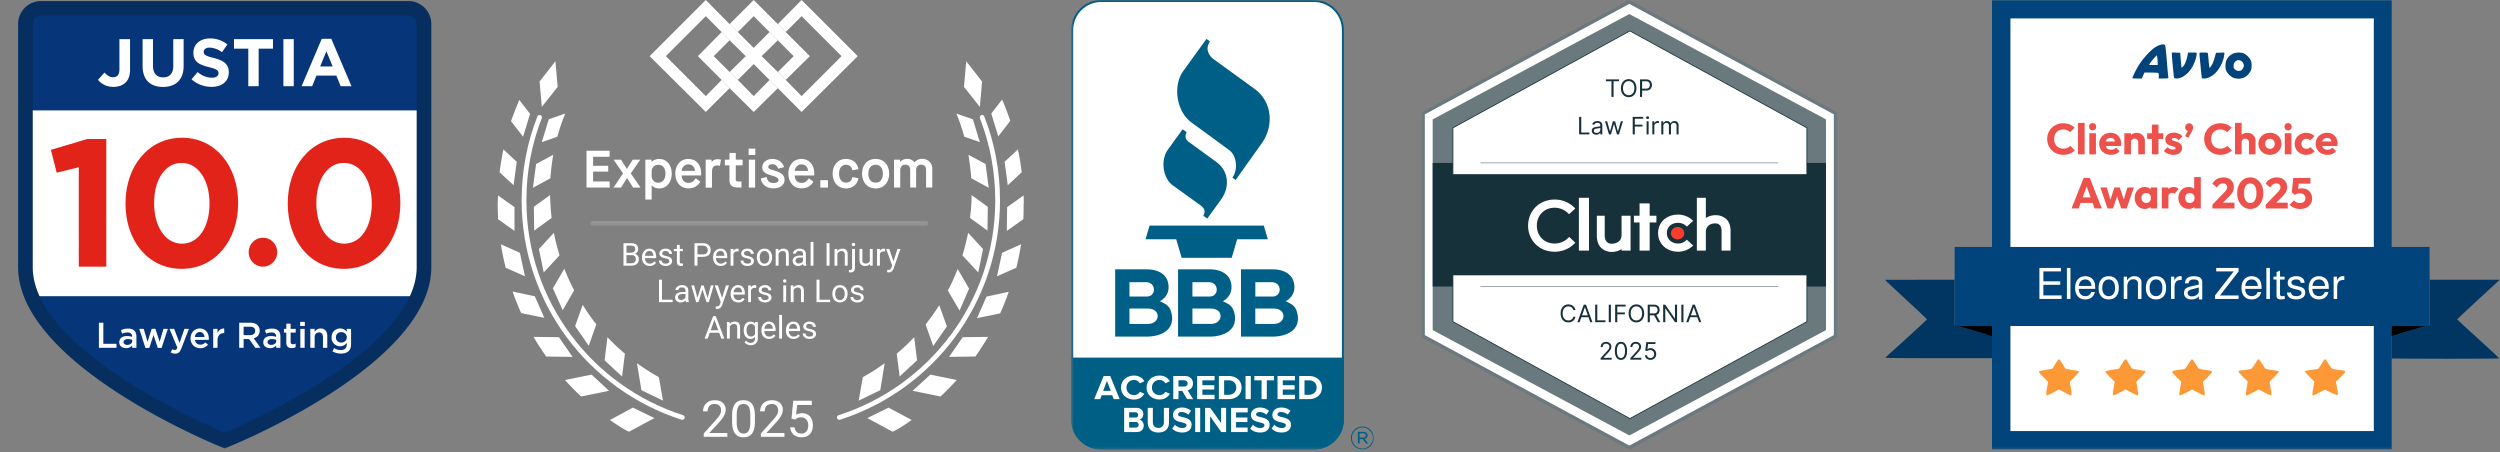 <svg xmlns="http://www.w3.org/2000/svg" width="1000" height="181" fill="none" viewBox="0 0 1000 181"><rect x="0" y="0" width="1000" height="181" fill="#808080" stroke="none"/><mask id="a" width="180" height="180" x="0" y="0" maskUnits="userSpaceOnUse" style="mask-type:luminance"><path fill="#fff" d="M179.793 0H0v179.793h179.793z"/></mask><g mask="url(#a)"><path fill="#06357a" d="M163.351 3.349a6.247 6.247 0 0 1 6.249 6.24v97.304c0 37.151-79.708 69.329-79.708 69.329s-79.708-32.178-79.708-69.329v-97.3a6.25 6.25 0 0 1 6.25-6.24z"/><path fill="#fff" d="M12.677 118.488h154.427a29.8 29.8 0 0 0 2.498-11.596V44.149H10.184v62.743a29.8 29.8 0 0 0 2.493 11.596M132.524 15.517h-3.819l-8.066 18.958h4.221l1.721-4.222h7.962l1.721 4.222h4.33zm-4.463 11.079 2.501-6.105 2.501 6.105zm-14.7-10.945h4.141v18.824h-4.141zm-9.897 3.819v15.005h-4.142V19.47h-5.728v-3.82h15.597v3.819zM84.612 34.744a11.98 11.98 0 0 1-7.99-3.012l2.447-2.931a8.64 8.64 0 0 0 5.62 2.286c1.694 0 2.716-.673 2.716-1.776v-.053c0-1.049-.645-1.586-3.792-2.397-3.792-.968-6.239-2.017-6.239-5.755v-.054c0-3.415 2.74-5.675 6.589-5.675 2.538-.04 5.01.808 6.99 2.397l-2.147 3.119a8.83 8.83 0 0 0-4.894-1.856c-1.586 0-2.42.726-2.42 1.64v.055c0 1.237.807 1.64 4.061 2.473 3.819.995 5.969 2.367 5.969 5.65v.054c0 3.738-2.85 5.836-6.91 5.836m-19.417.026c-5.052 0-8.149-2.825-8.149-8.363V15.651h4.142v10.65c0 3.064 1.532 4.65 4.06 4.65 2.529 0 4.061-1.532 4.061-4.516V15.65h4.145v10.622c0 5.701-3.2 8.497-8.256 8.497m-19.845-.026a7.7 7.7 0 0 1-6.159-2.826l2.608-2.902c1.075 1.183 2.124 1.884 3.441 1.884 1.56 0 2.528-.942 2.528-3.12V15.652h4.248v12.316c0 4.571-2.69 6.777-6.669 6.777M39.567 139.11h7.029v-1.601h-5.265v-8.416h-1.764zm15 0v-4.478c0-2.02-1.087-3.193-3.322-3.193-1.224 0-2.046.257-2.877.625l.48 1.395c.685-.29 1.31-.479 2.157-.479 1.199 0 1.858.574 1.858 1.618v.146c-.582-.188-1.173-.317-2.089-.317-1.755 0-3.065.805-3.065 2.483v.026c0 1.515 1.267 2.328 2.697 2.328 1.147 0 1.935-.471 2.449-1.087v.933zm-1.67-2.731c0 .942-.864 1.584-2.003 1.584-.822 0-1.464-.402-1.464-1.113v-.034c0-.728.642-1.173 1.73-1.173a5 5 0 0 1 1.737.299zm5.266 2.791h1.55l1.702-5.17 1.687 5.171h1.54l2.484-7.62h-1.738l-1.541 5.18-1.687-5.205h-1.48l-1.67 5.205-1.524-5.18h-1.772zm11.909 2.278c1.215 0 1.892-.574 2.491-2.124l3.005-7.774h-1.806l-1.96 5.617-2.141-5.617h-1.85l3.151 7.56c-.29.659-.59.874-1.079.874-.35 0-.702-.112-1.01-.283l-.59 1.284c.53.283 1.061.463 1.789.463m10.026-2.167c1.386 0 2.371-.556 3.09-1.412l-1.018-.908c-.6.591-1.2.908-2.047.908-1.122 0-1.995-.694-2.174-1.927h5.547c.017-.171.035-.325.035-.479 0-2.183-1.216-4.067-3.622-4.067-2.166 0-3.698 1.773-3.698 3.939v.025c0 2.329 1.695 3.921 3.887 3.921m-2.166-4.477c.153-1.173.899-1.995 1.96-1.995 1.147 0 1.806.873 1.918 1.995zm7.346 4.306h1.729v-2.876c0-2.004 1.061-2.997 2.577-2.997h.103v-1.832c-1.336-.051-2.21.719-2.68 1.849v-1.704h-1.73zm10.401 0h1.764v-3.493h2.201l2.465 3.493h2.072l-2.705-3.793c1.404-.402 2.397-1.386 2.397-3.039v-.025c0-.874-.299-1.619-.83-2.158-.651-.634-1.635-1.002-2.894-1.002h-4.47zm1.764-5.051v-3.365h2.56c1.302 0 2.081.582 2.081 1.661v.026c0 1.019-.805 1.678-2.064 1.678zm14.726 5.051v-4.478c0-2.02-1.087-3.193-3.313-3.193-1.233 0-2.055.257-2.886.625l.48 1.395c.685-.29 1.31-.479 2.158-.479 1.207 0 1.866.574 1.866 1.618v.146c-.591-.188-1.181-.317-2.097-.317-1.756 0-3.057.805-3.057 2.483v.026c0 1.515 1.259 2.328 2.688 2.328 1.148 0 1.935-.471 2.449-1.087v.933zm-1.67-2.731c0 .942-.855 1.584-2.002 1.584-.823 0-1.465-.402-1.465-1.113v-.034c0-.728.642-1.173 1.738-1.173.668 0 1.285.128 1.729.299zm6.199 2.86c.642 0 1.13-.146 1.558-.386v-1.421a2.3 2.3 0 0 1-1.07.257c-.59 0-.933-.265-.933-.942v-3.707h2.029v-1.49h-2.029v-2.072h-1.729v2.072h-.959v1.49h.959v3.981c0 1.661.899 2.218 2.174 2.218m3.365-8.845h1.858v-1.652h-1.858zm.069 8.716h1.729v-7.56h-1.729zm3.998 0h1.729v-4.263c0-1.173.703-1.876 1.704-1.876 1.027 0 1.618.668 1.618 1.841v4.298h1.73v-4.81c0-1.756-.985-2.903-2.688-2.903-1.174 0-1.876.617-2.364 1.327v-1.173h-1.729zm12.235 2.321c1.36 0 2.422-.335 3.107-1.019.634-.626.959-1.576.959-2.851v-6.011h-1.729v1.13c-.591-.701-1.379-1.284-2.655-1.284-1.754 0-3.432 1.318-3.432 3.545v.034c0 2.217 1.66 3.536 3.432 3.536 1.251 0 2.038-.574 2.663-1.387v.582c0 1.516-.839 2.32-2.389 2.32-1.027 0-1.891-.299-2.688-.804l-.642 1.31c.967.581 2.132.899 3.374.899m.145-4.384c-1.19 0-2.149-.839-2.149-2.089v-.026c0-1.25.942-2.081 2.149-2.081 1.198 0 2.217.848 2.217 2.09v.034c0 1.215-1.019 2.072-2.217 2.072"/><path fill="#062f60" d="m89.886 179.372-1.096-.444c-3.329-1.343-81.544-33.36-81.544-72.043v-97.3a9.18 9.18 0 0 1 9.176-9.17H163.35a9.18 9.18 0 0 1 9.175 9.17v97.3c0 38.683-78.214 70.7-81.543 72.043zM16.422 6.27a3.32 3.32 0 0 0-3.32 3.315v97.3c0 32.491 67.315 62.148 76.785 66.157 9.469-4.012 76.784-33.684 76.784-66.157v-97.3a3.32 3.32 0 0 0-3.32-3.311z"/><path fill="#e2231a" d="M31.511 106.67h11.01V55.6H34.92l-14.563 4.35 2.32 9.126L31.51 66.9zm41.147.864c13.545 0 22.594-11.515 22.594-26.215v-.146c0-14.709-9.05-26.078-22.457-26.078-13.467 0-22.594 11.515-22.594 26.224v.145c0 14.7 8.904 26.07 22.457 26.07m.137-10.068c-6.73 0-11.147-6.883-11.147-16.147v-.146c0-9.272 4.341-16.01 11.01-16.01 6.661 0 11.147 6.952 11.147 16.156v.145c0 9.196-4.272 16.002-11.01 16.002m26.66 3.408c0 3.184 2.535 5.796 5.72 5.796s5.719-2.612 5.719-5.796-2.534-5.796-5.719-5.796-5.72 2.61-5.72 5.796m38.1 6.66c13.545 0 22.594-11.515 22.594-26.215v-.146c0-14.709-9.049-26.078-22.448-26.078-13.476 0-22.603 11.515-22.603 26.224v.145c0 14.7 8.913 26.07 22.457 26.07m.146-10.068c-6.738 0-11.156-6.883-11.156-16.147v-.146c0-9.272 4.34-16.01 11.01-16.01 6.661 0 11.156 6.952 11.156 16.156v.145c0 9.196-4.281 16.002-11.01 16.002"/></g><g clip-path="url(#b)"><path stroke="#fff" stroke-linecap="round" stroke-width="1.903" d="M237.146 89.326h133.228" opacity=".15"/><path stroke="#fff" stroke-linecap="round" stroke-miterlimit="10" stroke-width="1.903" d="M215.829 46.946c-4.061 10.278-6.218 21.57-6.218 33.244 0 40.602 26.519 74.988 63.315 86.788M392.834 46.946c4.06 10.278 6.217 21.57 6.217 33.244 0 40.602-26.519 74.988-63.315 86.788"/><path fill="#fff" d="m223.062 34.766-.888-10.278-6.344 8.12.888 10.152zM212.025 45.55l-4.314-5.582c-1.142 2.791-2.284 5.583-3.299 8.5l4.822 6.218zm4.692 11.294 6.217-2.157c.888-3.172 1.903-6.217 3.172-9.262l-6.598 2.284zm-10.024 7.866-5.329-4.948a114 114 0 0 0-1.522 9.135l5.583 5.202zm14.594-2.791-6.852 3.68-1.269 9.516 6.979-3.806a118 118 0 0 1 1.142-9.39m-15.482 20.936-6.598-4.695c0 1.142-.127 2.41-.127 3.553 0 2.03.127 3.933.127 5.963l6.598 4.695zm7.74-.127.127 9.516 6.978-5.075c-.38-3.045-.507-6.09-.634-9.136zm-5.582 18.398L200.35 97.7c.507 3.172 1.142 6.217 1.903 9.39l7.74 3.425zm15.861 1.016a104 104 0 0 1-2.284-9.01l-5.964 6.472 1.903 9.389zm-9.897 16.368-8.882-1.904a102 102 0 0 0 3.426 8.629l9.262 1.903zm15.732-2.412c-1.522-2.792-2.791-5.71-3.933-8.628l-4.568 7.866 3.934 8.755zm-6.088 18.779-10.151-.127c1.523 2.665 3.299 5.329 5.075 7.867l10.532.127zm14.971-5.203c-2.03-2.41-3.806-5.075-5.456-7.739l-3.045 8.501 5.456 7.867zm-12.56 22.332c2.031 2.284 4.188 4.441 6.471 6.598l11.166-2.284-6.978-6.471zm23.98-10.531a86 86 0 0 1-6.978-6.598l-1.142 9.262 6.978 6.471zm-5.964 26.518a85 85 0 0 0 5.583 3.68l2.03 1.015 10.151-5.456-8.628-4.187zm10.785-22.712 1.777 10.785 8.628 4.187-1.65-9.389c-2.918-1.649-5.963-3.553-8.755-5.583M392.832 32.609l-6.344-8.12-.888 10.277 6.344 7.994zm11.291 15.734c-1.015-2.918-2.03-5.71-3.299-8.501l-4.314 5.583 2.791 9.135zm-12.181 8.501-2.791-9.135-6.598-2.284c1.269 3.045 2.284 6.09 3.172 9.262zM403.111 74.1l5.582-5.203c-.38-3.045-.888-6.217-1.522-9.135l-5.329 4.948zm-14.592-2.791 6.978 3.806-1.268-9.516-6.852-3.68c.507 3.172.888 6.218 1.142 9.39m20.934 6.851-6.598 4.695-.126 9.516 6.597-4.695c.127-1.903.127-3.933.127-5.963.127-1.142 0-2.41 0-3.553m-14.338 4.568-6.471-4.695c0 3.045-.254 6.09-.634 9.136l6.978 5.075zm3.68 27.787 7.74-3.425a112 112 0 0 0 1.903-9.39l-7.613 3.426zm-13.828-8.373 6.344 6.851 1.903-9.39-5.963-6.47a104 104 0 0 1-2.284 9.009m5.836 25.122 9.262-1.904a102 102 0 0 0 3.426-8.628l-8.882 1.904zm-3.171-11.8-4.568-7.866c-1.142 2.918-2.411 5.836-3.933 8.628l4.695 7.993zm-7.997 27.28 10.531-.127a120 120 0 0 0 5.075-7.867l-10.15.127zm-.886-12.181-3.045-8.501c-1.649 2.664-3.553 5.202-5.456 7.739l3.045 8.628zm-13.704 25.757 11.166 2.284c2.284-2.157 4.441-4.314 6.471-6.598l-10.532-2.157zm-5.202-5.71 6.979-6.471-1.142-9.262a86 86 0 0 1-6.979 6.598zM346.9 167.232l10.151 5.456 2.03-1.015a85 85 0 0 0 5.583-3.68l-9.262-4.948zm6.979-21.951c-2.791 2.03-5.71 3.934-8.755 5.583l-1.649 9.389 8.628-4.187zM343.093 22.458 320.634 0l-9.516 9.643 3.172 3.172 6.344-6.344 15.988 15.987-15.988 15.988-6.344-6.471-3.172-3.173-6.471-6.344 6.471-6.344-3.299-3.299-6.344 6.344-6.344-6.344-3.299-3.172L282.316 0l-22.459 22.458 22.459 22.332 9.516-9.516-3.172-3.3-6.344 6.472-15.988-15.988 15.988-15.987 6.344 6.344 3.172 3.3 6.471 6.343-6.471 6.345 3.299 3.172 6.344-6.345 6.344 6.345 3.299 3.298 9.516 9.517z"/><path fill="#fff" d="m301.478 6.471 6.344 6.344 3.299 3.3 6.344 6.343-6.344 6.345 3.172 3.172 9.643-9.517-9.643-9.643-3.172-3.172L301.478 0l-9.643 9.643 3.299 3.172zm6.344 25.504-6.344 6.47-6.344-6.47-3.299-3.173-6.344-6.344 6.344-6.344-3.172-3.299-9.517 9.643 9.517 9.517 3.172 3.298 9.643 9.517 9.643-9.516zm-73.215 28.332h9.247v2.405h-6.615v3.61h6.052v2.33h-6.052v3.947h6.615v2.405h-9.247m14.624-5.638-3.798-5.488h2.971l2.33 3.646h.039l2.33-3.646h3.008l-3.798 5.488 3.91 5.676h-2.971l-2.405-3.797h-.038l-2.405 3.797h-3.008m20.789-5.564c0-2.218-1.092-3.572-2.858-3.572-1.542 0-2.67 1.166-2.67 2.67v1.804c0 1.541 1.128 2.707 2.632 2.707 1.804-.038 2.896-1.428 2.896-3.61m-8.046-5.601h2.481v.901h.037c.715-.751 1.805-1.202 3.046-1.202 2.932 0 5 2.443 5 5.902s-2.068 5.901-5 5.901c-1.241 0-2.369-.489-3.008-1.202h-.038v5.639h-2.518m19.852-11.465c-.074-1.542-1.053-2.593-2.631-2.593-1.466 0-2.557 1.128-2.67 2.593zm-7.856 1.128c0-3.497 2.143-5.902 5.187-5.902 3.084 0 5.151 2.33 5.151 5.752v.863h-7.82c.075 1.768 1.09 2.971 2.707 2.971 1.241 0 2.067-.527 2.932-1.843l1.842 1.354c-1.015 1.767-2.669 2.67-4.774 2.67-3.083 0-5.225-2.369-5.225-5.865m12.14-5.6h2.369v.977h.038c.451-.714 1.278-1.165 2.368-1.165.489 0 .94.075 1.354.188l-.451 2.48c-.451-.113-.827-.188-1.203-.188-1.279 0-1.956.865-1.956 2.67v6.24h-2.519m12.028-8.946v5.525c0 .714.263.94 1.166.94h1.128v2.405h-1.354c-2.518 0-3.459-.901-3.459-3.232v-5.638h-1.841v-2.256h1.841V61.17h2.519v2.708h2.745v2.256m2.482-2.256h2.519v11.165h-2.519zm-.075-4.437h2.668v2.557h-2.668zm4.887 11.953 2.291-.6c.376 1.691 1.166 2.406 2.82 2.406 1.202 0 1.954-.452 1.954-1.128 0-.94-.976-1.354-2.667-1.842-2.143-.6-3.835-1.316-3.835-3.347 0-1.88 1.728-3.307 4.097-3.307 2.217 0 4.097 1.316 4.586 3.27l-2.331.639c-.376-1.202-1.166-1.805-2.255-1.805-1.053 0-1.691.451-1.691 1.128 0 .639.789.94 2.217 1.354 2.256.639 4.286 1.467 4.286 3.796 0 2.03-1.73 3.383-4.361 3.383-2.857 0-4.699-1.427-5.111-3.947m18.872-3.044c-.075-1.542-1.052-2.593-2.632-2.593-1.465 0-2.556 1.128-2.669 2.593zm-7.857 1.128c0-3.497 2.143-5.902 5.187-5.902 3.085 0 5.152 2.33 5.152 5.752v.863h-7.819c.074 1.768 1.089 2.971 2.705 2.971 1.241 0 2.069-.527 2.934-1.843l1.841 1.354c-1.015 1.767-2.668 2.67-4.775 2.67-3.082 0-5.225-2.369-5.225-5.865m12.782 5.565h3.045v-2.97h-3.045zm4.925-5.565c0-3.534 2.18-5.902 5.337-5.902 2.671 0 4.55 1.617 4.963 4.097l-2.406.45c-.263-1.427-1.166-2.217-2.557-2.217-1.691 0-2.78 1.354-2.78 3.572s1.089 3.571 2.78 3.571c1.43 0 2.294-.79 2.557-2.217l2.406.45c-.413 2.481-2.331 4.097-4.963 4.097-3.157-.036-5.337-2.405-5.337-5.901m20.073 0c0-2.218-1.089-3.572-2.894-3.572-1.804 0-2.894 1.354-2.894 3.572s1.09 3.571 2.894 3.571 2.894-1.354 2.894-3.572m-8.307 0c0-3.534 2.18-5.902 5.413-5.902s5.413 2.368 5.413 5.902c0 3.533-2.179 5.901-5.413 5.901-3.233-.036-5.413-2.405-5.413-5.901m12.818-5.599h2.368v.94h.039c.6-.79 1.691-1.28 2.855-1.28 1.128 0 2.256.527 2.895 1.39h.039c.751-.9 1.729-1.39 3.007-1.39 2.405 0 4.06 1.73 4.06 3.947v7.519h-2.482v-7.068c0-1.315-.788-2.067-1.992-2.067s-1.992.865-1.992 2.18v6.955h-2.369v-7.068c0-1.315-.789-2.067-1.992-2.067s-1.993.865-1.993 2.18v6.955h-2.48V63.877m-105.008 38.181h-2.28l-.012-.958h2.069q.513 0 .896-.174.383-.171.593-.494a1.4 1.4 0 0 0 .216-.778q0-.495-.191-.803a1.06 1.06 0 0 0-.575-.457q-.382-.15-.976-.149h-1.754v8.019h-1.193V97.27h2.947q.692 0 1.236.142.543.135.92.432.383.29.581.741t.198 1.081q0 .557-.285 1.007-.284.445-.79.729-.5.285-1.174.365zm-.056 4.206h-2.694l.674-.97h2.02q.568 0 .964-.197.4-.198.611-.556.21-.364.21-.859 0-.5-.179-.865a1.24 1.24 0 0 0-.562-.562q-.383-.198-.988-.197h-1.699l.012-.958h2.323l.253.345q.648.056 1.1.371.45.31.686.791.24.483.241 1.063 0 .84-.371 1.421a2.33 2.33 0 0 1-1.032.877q-.667.296-1.569.296m7.333.124q-.697 0-1.266-.235a2.9 2.9 0 0 1-.97-.673 3 3 0 0 1-.618-1.026 3.8 3.8 0 0 1-.216-1.297v-.259q0-.816.241-1.453.24-.642.654-1.086.414-.446.939-.674a2.7 2.7 0 0 1 1.088-.229q.715 0 1.236.247.524.248.858.692.334.44.494 1.038.16.594.161 1.298v.512h-4.992v-.932h3.849v-.087a2.8 2.8 0 0 0-.185-.865 1.56 1.56 0 0 0-.494-.692q-.34-.272-.927-.272a1.56 1.56 0 0 0-1.279.649 2.4 2.4 0 0 0-.364.785q-.13.462-.13 1.069v.259q0 .475.13.896.135.414.389.729.26.315.624.494.37.179.84.179.605 0 1.026-.247.419-.247.734-.661l.692.55a3.2 3.2 0 0 1-.55.624 2.6 2.6 0 0 1-.821.482q-.482.185-1.143.185m7.828-1.897a1 1 0 0 0-.112-.457q-.105-.216-.438-.389-.328-.178-.989-.309a8 8 0 0 1-1.007-.278 3 3 0 0 1-.76-.389 1.6 1.6 0 0 1-.475-.538 1.5 1.5 0 0 1-.167-.722q0-.396.173-.748.179-.352.5-.624.328-.27.785-.426a3.2 3.2 0 0 1 1.019-.155q.804 0 1.372.285.567.283.871.76.302.469.302 1.043h-1.142a1 1 0 0 0-.167-.537 1.2 1.2 0 0 0-.476-.438q-.309-.174-.76-.174-.476 0-.772.149a1 1 0 0 0-.426.364.91.91 0 0 0-.068.803.74.74 0 0 0 .234.266q.168.117.47.222.303.105.772.211.822.185 1.353.444.531.26.791.637.26.376.259.914 0 .438-.185.803a1.8 1.8 0 0 1-.525.63 2.6 2.6 0 0 1-.816.408 3.7 3.7 0 0 1-1.056.142q-.883 0-1.495-.315-.61-.315-.926-.815a1.95 1.95 0 0 1-.316-1.057h1.149q.025.47.272.748.247.27.606.388.357.112.71.112.47 0 .784-.124.322-.123.489-.34a.8.8 0 0 0 .167-.494m5.442-4.91v.876h-3.614v-.877zm-2.391-1.626h1.143v6.654q0 .34.105.512a.5.5 0 0 0 .272.229q.167.055.359.055.141 0 .296-.024.16-.031.241-.049l.006.932q-.135.043-.358.081a3 3 0 0 1-.525.043q-.421 0-.772-.167a1.24 1.24 0 0 1-.563-.556q-.204-.395-.204-1.062zm10.361 4.782h-2.403v-.97h2.403q.698 0 1.13-.223.432-.222.63-.618.204-.395.204-.901 0-.465-.204-.871a1.5 1.5 0 0 0-.63-.655q-.432-.255-1.13-.254h-2.125v8.019h-1.193V97.27h3.318q1.018 0 1.724.352.704.352 1.068.975.365.618.365 1.415 0 .865-.365 1.477a2.34 2.34 0 0 1-1.068.933q-.706.315-1.724.315m7.178 3.651q-.697 0-1.266-.235a2.9 2.9 0 0 1-.97-.673 3 3 0 0 1-.618-1.026 3.8 3.8 0 0 1-.216-1.297v-.259q0-.816.241-1.453.24-.642.654-1.086.415-.446.939-.674a2.7 2.7 0 0 1 1.088-.229q.716 0 1.236.247.525.248.858.692.334.44.495 1.038.16.594.16 1.298v.512h-4.992v-.932h3.849v-.087a2.8 2.8 0 0 0-.185-.865 1.56 1.56 0 0 0-.494-.692q-.34-.272-.927-.272a1.55 1.55 0 0 0-1.279.649 2.4 2.4 0 0 0-.364.785q-.13.462-.13 1.069v.259q0 .475.13.896.135.414.389.729.26.315.624.494.37.179.84.179.605 0 1.026-.247.42-.247.735-.661l.691.55a3.2 3.2 0 0 1-.549.624 2.6 2.6 0 0 1-.822.482q-.482.185-1.143.185m5.079-5.758v5.634h-1.144V99.58h1.113zm2.088-1.087-.007 1.062a1.6 1.6 0 0 0-.271-.036 3 3 0 0 0-.284-.013q-.396 0-.699.124a1.5 1.5 0 0 0-.513.345 1.7 1.7 0 0 0-.333.532q-.117.303-.154.667l-.321.186q0-.606.117-1.137a3 3 0 0 1 .377-.939q.252-.414.642-.643a1.8 1.8 0 0 1 1.223-.204 1 1 0 0 1 .223.056m4.948 4.948a1 1 0 0 0-.111-.457q-.105-.216-.439-.389-.328-.178-.988-.309a8 8 0 0 1-1.007-.278 3 3 0 0 1-.76-.389 1.65 1.65 0 0 1-.476-.538 1.5 1.5 0 0 1-.166-.722q0-.396.172-.748.18-.352.501-.624.327-.27.785-.426a3.2 3.2 0 0 1 1.018-.155q.804 0 1.372.285.568.283.871.76.303.469.303 1.043h-1.143a1 1 0 0 0-.167-.537 1.2 1.2 0 0 0-.476-.438q-.308-.174-.76-.174-.474 0-.772.149a1 1 0 0 0-.426.364.92.92 0 0 0-.068.803.75.75 0 0 0 .235.266q.167.117.469.222.303.105.773.211.822.185 1.353.444.531.26.791.637.259.376.259.914 0 .438-.186.803a1.8 1.8 0 0 1-.524.63 2.6 2.6 0 0 1-.816.408 3.7 3.7 0 0 1-1.056.142q-.884 0-1.495-.315t-.927-.815a1.95 1.95 0 0 1-.315-1.057h1.149q.024.47.272.748.247.27.605.388.358.112.711.112.469 0 .784-.124.321-.123.488-.34a.8.8 0 0 0 .167-.494m2.342-1.495v-.142q0-.722.21-1.34a3.2 3.2 0 0 1 .605-1.082q.396-.462.957-.716.562-.26 1.261-.26.703 0 1.266.26.568.254.964.716.401.458.611 1.082.211.618.211 1.34v.142q0 .723-.211 1.341a3.2 3.2 0 0 1-.611 1.081 2.8 2.8 0 0 1-.958.717 3 3 0 0 1-1.26.253q-.705 0-1.266-.253a2.9 2.9 0 0 1-.964-.717 3.3 3.3 0 0 1-.605-1.081 4.1 4.1 0 0 1-.21-1.341m1.142-.142v.142q0 .5.118.946a2.5 2.5 0 0 0 .352.778q.24.34.599.538.359.19.834.191.47 0 .822-.191.359-.198.593-.538a2.5 2.5 0 0 0 .352-.778q.123-.445.123-.946v-.142q0-.494-.123-.933a2.4 2.4 0 0 0-.358-.784 1.7 1.7 0 0 0-.593-.544 1.66 1.66 0 0 0-.828-.198q-.47 0-.828.198a1.8 1.8 0 0 0-.593.544 2.5 2.5 0 0 0-.352.784 3.6 3.6 0 0 0-.118.933m7.519-1.847v5.257h-1.143V99.58h1.081zm-.272 1.662-.476-.019q.007-.685.204-1.266.198-.587.556-1.02.358-.432.853-.666a2.5 2.5 0 0 1 1.106-.242q.493 0 .889.136.396.13.673.42.285.29.433.754.149.457.149 1.118v4.38h-1.15v-4.392q0-.525-.154-.84a.94.94 0 0 0-.451-.463 1.6 1.6 0 0 0-.729-.149 1.7 1.7 0 0 0-.779.179q-.346.18-.599.494-.247.315-.389.723a2.6 2.6 0 0 0-.136.853m10.064 2.452v-3.441q0-.395-.161-.685a1.05 1.05 0 0 0-.47-.458q-.315-.16-.777-.16a1.8 1.8 0 0 0-.76.148 1.3 1.3 0 0 0-.507.389.85.85 0 0 0-.179.519h-1.144q0-.359.186-.71.185-.352.531-.637.352-.29.84-.456.495-.174 1.1-.174.73 0 1.285.247.562.247.877.748.322.494.322 1.242v3.113q0 .335.055.711.062.377.179.648v.099h-1.192a2 2 0 0 1-.136-.525 4 4 0 0 1-.049-.618m.197-2.909.013.803h-1.155a4.3 4.3 0 0 0-.871.08q-.384.073-.643.229a1.03 1.03 0 0 0-.531.926q0 .316.142.575.143.26.426.414.29.148.71.148.525 0 .927-.222.402-.223.636-.544.242-.321.26-.624l.488.55a1.7 1.7 0 0 1-.235.574 2.8 2.8 0 0 1-1.266 1.082 2.5 2.5 0 0 1-.977.185q-.68 0-1.192-.266a2.03 2.03 0 0 1-.79-.71 1.9 1.9 0 0 1-.279-1.007q0-.538.21-.945a1.83 1.83 0 0 1 .606-.686q.395-.278.951-.42a5 5 0 0 1 1.242-.142zm3.985-5.437v9.489h-1.149v-9.489zm6.425.495v8.994h-1.192V97.27zm3.139 3.737v5.257h-1.143V99.58h1.081zm-.272 1.662-.476-.019q.006-.685.204-1.266.197-.587.556-1.02.358-.432.853-.666a2.5 2.5 0 0 1 1.105-.242q.495 0 .89.136.396.13.674.42.284.29.432.754.148.457.148 1.118v4.38h-1.149v-4.392q0-.525-.155-.84a.94.94 0 0 0-.451-.463 1.6 1.6 0 0 0-.729-.149q-.426 0-.778.179-.345.18-.599.494a2.5 2.5 0 0 0-.525 1.576m6.153-3.089h1.149v7.481q0 .612-.198 1.038a1.34 1.34 0 0 1-.581.643q-.382.222-.97.222-.154 0-.358-.031a2.5 2.5 0 0 1-.352-.074l.006-.92q.118.024.266.036.148.02.259.019a.9.9 0 0 0 .427-.092.58.58 0 0 0 .259-.297q.093-.204.093-.544zm-.118-1.773q0-.278.174-.47.172-.19.5-.191.333 0 .506.192a.67.67 0 0 1 .174.469q0 .266-.174.457-.173.185-.506.186-.328 0-.5-.186a.66.66 0 0 1-.174-.457m7.204 6.913v-5.14h1.149v6.684h-1.094zm.216-1.409.476-.012q0 .668-.142 1.235a2.7 2.7 0 0 1-.445.977 2.1 2.1 0 0 1-.81.648q-.5.23-1.216.229a2.7 2.7 0 0 1-.896-.142 1.8 1.8 0 0 1-.692-.439 2 2 0 0 1-.451-.772q-.155-.475-.155-1.143V99.58h1.143v4.324q0 .451.099.748.105.29.278.463.18.166.396.235.222.068.457.068.728 0 1.155-.278.426-.285.611-.76.193-.481.192-1.069m3.818-2.681v5.634h-1.143V99.58h1.112zm2.088-1.087-.006 1.062a1.6 1.6 0 0 0-.272-.036 3 3 0 0 0-.284-.013q-.396 0-.698.124a1.5 1.5 0 0 0-.513.345q-.21.223-.333.532a2.5 2.5 0 0 0-.155.667l-.321.186q0-.606.117-1.137.124-.533.377-.939.253-.414.643-.643a1.8 1.8 0 0 1 1.223-.204 1 1 0 0 1 .222.056m3.046 6.029 1.859-5.992h1.224l-2.682 7.716a4 4 0 0 1-.247.532 2.5 2.5 0 0 1-.383.549 1.8 1.8 0 0 1-.568.421q-.327.166-.785.166-.135 0-.346-.037a3 3 0 0 1-.296-.062l-.006-.926q.05.005.154.012.11.012.155.012.388 0 .661-.105a1 1 0 0 0 .456-.339q.193-.235.328-.649zm-1.366-5.992 1.737 5.189.296 1.205-.822.42-2.459-6.814zm-86.669 20.306v.97h-4.498v-.97zm-4.263-8.025v8.995h-1.192v-8.995zm9.397 7.852v-3.441q0-.395-.16-.686a1.06 1.06 0 0 0-.47-.457q-.315-.16-.778-.16a1.8 1.8 0 0 0-.76.148 1.3 1.3 0 0 0-.507.389.86.86 0 0 0-.179.519h-1.143q0-.358.185-.711.186-.351.532-.636.351-.29.84-.457a3.3 3.3 0 0 1 1.1-.173q.729 0 1.284.247.563.247.878.748.321.494.321 1.241v3.114q0 .333.056.711.061.376.179.648v.099h-1.193a2.2 2.2 0 0 1-.135-.525 4 4 0 0 1-.05-.618m.197-2.91.013.803h-1.155a4.3 4.3 0 0 0-.871.08q-.384.075-.643.229a1.1 1.1 0 0 0-.395.389 1.03 1.03 0 0 0-.136.538q0 .315.142.574.143.26.426.415.291.148.711.148.525 0 .926-.223a1.9 1.9 0 0 0 .637-.543q.24-.322.259-.624l.488.55a1.6 1.6 0 0 1-.235.574 2.74 2.74 0 0 1-1.266 1.081 2.5 2.5 0 0 1-.976.186q-.68 0-1.192-.266a2.03 2.03 0 0 1-.791-.711 1.87 1.87 0 0 1-.278-1.007q0-.537.21-.945.21-.413.605-.686.396-.278.951-.42a5 5 0 0 1 1.243-.142zm4.436 2.867 1.718-5.498h.753l-.147 1.093-1.749 5.591h-.735zm-1.155-5.498 1.464 5.56.106 1.124h-.773l-1.94-6.684zm5.27 5.517 1.396-5.517h1.137l-1.94 6.684h-.766zm-1.477-5.517 1.681 5.405.191 1.279h-.729l-1.797-5.603-.149-1.081zm7.062 5.992 1.859-5.992h1.224l-2.681 7.715a5 5 0 0 1-.248.532 2.5 2.5 0 0 1-.383.55 1.8 1.8 0 0 1-.569.42 1.7 1.7 0 0 1-.784.166q-.135 0-.346-.036a3 3 0 0 1-.296-.062l-.007-.927q.05.006.155.012.112.012.154.013.39 0 .661-.105a1 1 0 0 0 .458-.34q.19-.235.327-.649zm-1.365-5.992 1.735 5.189.297 1.204-.822.42-2.458-6.813zm8.166 6.808q-.697 0-1.266-.235a2.9 2.9 0 0 1-.97-.674 3 3 0 0 1-.618-1.025 3.8 3.8 0 0 1-.216-1.297v-.26q0-.816.241-1.452a3.3 3.3 0 0 1 .655-1.087 2.8 2.8 0 0 1 .939-.674q.526-.228 1.087-.228.717 0 1.236.247.525.248.858.692.335.438.494 1.038.162.593.162 1.297v.513h-4.993v-.933h3.849v-.087a2.8 2.8 0 0 0-.185-.864 1.57 1.57 0 0 0-.494-.693q-.34-.27-.927-.271a1.56 1.56 0 0 0-1.278.648 2.4 2.4 0 0 0-.365.785q-.13.464-.13 1.069v.26q0 .475.13.895.136.414.389.729.26.315.624.494.37.18.84.179.605 0 1.026-.246.42-.247.735-.661l.692.55a3.2 3.2 0 0 1-.55.623 2.6 2.6 0 0 1-.821.482 3.2 3.2 0 0 1-1.144.186m5.079-5.758v5.634h-1.143v-6.684h1.112zm2.088-1.088-.006 1.063a2 2 0 0 0-.272-.037 3 3 0 0 0-.284-.013q-.395 0-.699.124a1.5 1.5 0 0 0-.512.346 1.6 1.6 0 0 0-.334.532 2.6 2.6 0 0 0-.154.666l-.321.186q0-.606.117-1.137.123-.531.377-.939.253-.414.642-.642a1.8 1.8 0 0 1 1.223-.204 1 1 0 0 1 .223.055m4.948 4.949a.95.95 0 0 0-.111-.457q-.105-.217-.439-.39-.327-.178-.988-.309a8 8 0 0 1-1.007-.277 3 3 0 0 1-.76-.389 1.65 1.65 0 0 1-.476-.538 1.5 1.5 0 0 1-.166-.723q0-.395.173-.747a2 2 0 0 1 .5-.625q.327-.27.785-.426a3.2 3.2 0 0 1 1.019-.154q.803 0 1.371.284.569.284.871.76.303.47.303 1.044h-1.143a1 1 0 0 0-.166-.537 1.24 1.24 0 0 0-.476-.439q-.31-.173-.76-.173-.475 0-.772.148a1 1 0 0 0-.427.365.92.92 0 0 0-.068.803.76.76 0 0 0 .235.266q.167.117.47.222t.772.21q.822.185 1.353.445.531.259.791.636t.26.914q0 .44-.186.804-.18.364-.525.63a2.6 2.6 0 0 1-.816.408 3.7 3.7 0 0 1-1.056.142q-.884 0-1.495-.316-.612-.314-.927-.815a1.95 1.95 0 0 1-.315-1.056h1.149q.024.47.272.747.248.272.605.389.358.112.711.112.47 0 .785-.124.32-.124.487-.34a.8.8 0 0 0 .167-.494m7.025-4.911v6.684h-1.149v-6.684zm-1.236-1.773q0-.279.167-.47.173-.191.506-.192.329 0 .501.192a.66.66 0 0 1 .179.47q0 .265-.179.456-.173.186-.501.186-.333 0-.506-.186a.67.67 0 0 1-.167-.456m4.213 3.2v5.257h-1.143v-6.684h1.081zm-.272 1.662-.475-.019q.006-.686.204-1.267.197-.586.556-1.019a2.48 2.48 0 0 1 1.958-.908q.494 0 .889.136a1.6 1.6 0 0 1 .674.42q.284.29.432.753.149.458.149 1.119v4.38h-1.149v-4.393q0-.524-.155-.84a.95.95 0 0 0-.45-.463 1.6 1.6 0 0 0-.73-.148q-.426 0-.778.179a1.8 1.8 0 0 0-.599.494q-.248.315-.39.723a2.7 2.7 0 0 0-.136.853m14.889 2.625v.97h-4.498v-.97zm-4.263-8.025v8.995h-1.192v-8.995zm5.153 5.727v-.142q0-.723.21-1.341.21-.624.605-1.081.396-.464.957-.717a3 3 0 0 1 1.261-.259q.705 0 1.266.259.57.253.964.717.402.457.612 1.081.21.618.21 1.341v.142q0 .723-.21 1.341-.21.617-.612 1.081a2.8 2.8 0 0 1-.957.716 3 3 0 0 1-1.261.254q-.703 0-1.266-.254a2.9 2.9 0 0 1-.964-.716 3.3 3.3 0 0 1-.605-1.081 4.1 4.1 0 0 1-.21-1.341m1.142-.142v.142q0 .5.118.945.118.438.352.779.24.339.599.537.36.192.834.192.47 0 .822-.192.359-.198.593-.537.235-.34.353-.779.122-.445.123-.945v-.142q0-.495-.123-.933a2.4 2.4 0 0 0-.359-.784 1.7 1.7 0 0 0-.593-.544 1.66 1.66 0 0 0-.828-.198q-.47 0-.828.198a1.76 1.76 0 0 0-.593.544 2.5 2.5 0 0 0-.352.784 3.6 3.6 0 0 0-.118.933m10.269 1.637a.96.96 0 0 0-.112-.457q-.105-.217-.439-.39-.328-.178-.988-.309a8 8 0 0 1-1.007-.277 3 3 0 0 1-.76-.389 1.6 1.6 0 0 1-.476-.538 1.5 1.5 0 0 1-.166-.723q0-.395.173-.747a2 2 0 0 1 .5-.625q.328-.27.784-.426a3.2 3.2 0 0 1 1.02-.154q.803 0 1.372.284.567.284.871.76.302.47.302 1.044h-1.143a1 1 0 0 0-.166-.537 1.23 1.23 0 0 0-.476-.439q-.309-.173-.76-.173-.476 0-.772.148a1 1 0 0 0-.426.365.91.91 0 0 0-.068.803.74.74 0 0 0 .234.266q.167.117.47.222t.772.21q.82.185 1.353.445.53.259.791.636.26.377.259.914 0 .44-.185.804a1.8 1.8 0 0 1-.525.63 2.6 2.6 0 0 1-.816.408 3.7 3.7 0 0 1-1.056.142q-.883 0-1.495-.316-.612-.314-.927-.815a1.95 1.95 0 0 1-.315-1.056h1.149q.025.47.272.747.247.272.605.389.358.112.711.112.47 0 .784-.124.322-.124.489-.34a.8.8 0 0 0 .167-.494m-58.332 8.167-2.978 8.197h-1.217l3.429-8.994h.785zm2.496 8.197-2.984-8.197-.019-.797h.785l3.441 8.994zm-.155-3.33v.977h-5.053v-.977zm3.552-1.927v5.257h-1.142v-6.684h1.081zm-.271 1.662-.476-.019q.006-.685.204-1.266.197-.587.556-1.02a2.5 2.5 0 0 1 .853-.666 2.5 2.5 0 0 1 1.105-.241q.495 0 .89.135.395.13.674.42.284.29.432.754.148.458.148 1.118v4.38h-1.149v-4.392q0-.525-.155-.84a.94.94 0 0 0-.451-.463 1.6 1.6 0 0 0-.729-.149q-.426 0-.778.179-.345.18-.599.494a2.5 2.5 0 0 0-.525 1.576m10.452-3.089h1.038v6.542q0 .884-.358 1.508a2.33 2.33 0 0 1-1.001.945q-.636.327-1.47.327a3.6 3.6 0 0 1-.816-.111 3.3 3.3 0 0 1-.914-.364 2.3 2.3 0 0 1-.747-.686l.599-.68q.42.507.877.705.464.197.914.197.544 0 .939-.203.396-.205.612-.606.223-.395.223-.976v-5.128zm-4.602 3.417v-.13q0-.766.179-1.39.186-.63.525-1.082.346-.45.834-.692a2.4 2.4 0 0 1 1.1-.246q.63 0 1.1.222.476.216.803.636.334.414.525 1.001.192.587.266 1.329v.567a5.8 5.8 0 0 1-.266 1.322 3.1 3.1 0 0 1-.525 1.002 2.2 2.2 0 0 1-.803.636 2.7 2.7 0 0 1-1.113.216q-.598 0-1.087-.253a2.5 2.5 0 0 1-.827-.71 3.4 3.4 0 0 1-.532-1.076 5 5 0 0 1-.179-1.352m1.143-.13v.13q0 .5.099.939.105.438.315.772.216.333.55.525.333.185.797.185.568 0 .939-.241.37-.24.587-.636.222-.396.346-.859v-1.489a3 3 0 0 0-.21-.654 2 2 0 0 0-.359-.569 1.5 1.5 0 0 0-.537-.401 1.8 1.8 0 0 0-.754-.149q-.47 0-.809.198a1.6 1.6 0 0 0-.55.531q-.21.334-.315.779a4.3 4.3 0 0 0-.099.939m9.007 3.521q-.697 0-1.266-.235a2.9 2.9 0 0 1-.97-.673 3 3 0 0 1-.618-1.026 3.8 3.8 0 0 1-.216-1.297v-.259q0-.816.241-1.453.24-.642.655-1.086.413-.446.939-.674t1.087-.228q.717 0 1.236.246.525.248.859.692.333.44.494 1.038.16.593.16 1.298v.512h-4.991v-.932h3.848v-.087a2.9 2.9 0 0 0-.185-.865 1.56 1.56 0 0 0-.494-.692q-.34-.272-.927-.272a1.55 1.55 0 0 0-1.278.649 2.4 2.4 0 0 0-.365.785q-.13.463-.13 1.069v.259q0 .476.13.896.135.414.389.729.26.315.624.494.37.179.84.179.606 0 1.026-.247t.735-.661l.691.55a3.2 3.2 0 0 1-.549.624 2.7 2.7 0 0 1-.821.482q-.483.185-1.144.185m5.177-9.612v9.488h-1.149v-9.488zm4.609 9.612q-.698 0-1.266-.235a2.9 2.9 0 0 1-.97-.673 3 3 0 0 1-.618-1.026 3.8 3.8 0 0 1-.216-1.297v-.259q0-.816.241-1.453.24-.642.654-1.086.415-.446.939-.674.525-.228 1.088-.228.716 0 1.236.246.525.248.858.692.335.44.494 1.038.16.593.161 1.298v.512h-4.992v-.932h3.849v-.087a2.9 2.9 0 0 0-.185-.865 1.56 1.56 0 0 0-.494-.692q-.34-.272-.927-.272a1.56 1.56 0 0 0-1.279.649 2.4 2.4 0 0 0-.364.785 4 4 0 0 0-.131 1.069v.259q0 .476.131.896.135.414.388.729.26.315.625.494.37.179.84.179.605 0 1.026-.247.418-.247.735-.661l.691.55a3.2 3.2 0 0 1-.549.624 2.6 2.6 0 0 1-.822.482q-.481.185-1.143.185m7.828-1.897a1 1 0 0 0-.111-.456q-.106-.218-.439-.39-.328-.179-.989-.309a8 8 0 0 1-1.007-.278 3 3 0 0 1-.76-.389 1.6 1.6 0 0 1-.476-.538 1.5 1.5 0 0 1-.166-.722q0-.396.173-.748.179-.351.5-.624a2.5 2.5 0 0 1 .784-.426 3.2 3.2 0 0 1 1.02-.154q.803 0 1.372.284.567.284.871.76.302.47.302 1.043h-1.142a1 1 0 0 0-.167-.537 1.23 1.23 0 0 0-.476-.438q-.309-.174-.76-.174-.475 0-.772.149a1 1 0 0 0-.426.364.92.92 0 0 0-.068.803.7.7 0 0 0 .234.266q.167.117.47.222.303.106.772.211.822.184 1.353.444t.791.637.259.914q0 .438-.185.803a1.8 1.8 0 0 1-.525.63 2.6 2.6 0 0 1-.816.408 3.6 3.6 0 0 1-1.056.142q-.883 0-1.495-.315-.611-.315-.926-.815a1.96 1.96 0 0 1-.316-1.057h1.149q.025.47.272.748.247.272.606.389.358.111.71.111.469 0 .785-.123.321-.124.488-.341a.8.8 0 0 0 .167-.494m-34.32 39.537v1.507h-9.446v-1.319l4.728-5.263q.872-.971 1.348-1.645.486-.684.674-1.22.198-.544.198-1.11 0-.714-.297-1.288a2.2 2.2 0 0 0-.853-.932q-.564-.347-1.368-.347-.96 0-1.605.377a2.3 2.3 0 0 0-.952 1.03q-.317.665-.317 1.527h-1.834q0-1.219.535-2.231a3.94 3.94 0 0 1 1.586-1.605q1.051-.605 2.587-.605 1.369 0 2.34.486.97.475 1.487 1.348.525.863.525 2.022 0 .635-.218 1.288a6.5 6.5 0 0 1-.585 1.29q-.367.644-.862 1.268-.486.625-1.041 1.229l-3.866 4.193zm11.023-6.859v2.201q0 1.773-.317 2.993-.316 1.22-.912 1.963a3.5 3.5 0 0 1-1.437 1.08q-.832.327-1.884.327a5.4 5.4 0 0 1-1.536-.208 3.7 3.7 0 0 1-1.269-.664 4 4 0 0 1-.951-1.209q-.397-.744-.606-1.804-.207-1.062-.208-2.478v-2.201q0-1.774.318-2.974.327-1.2.921-1.923.595-.734 1.428-1.051.843-.317 1.883-.317.844 0 1.547.208a3.5 3.5 0 0 1 1.269.645q.555.435.941 1.169.397.724.605 1.774.208 1.052.208 2.469m-1.843 2.497v-2.804q0-.972-.119-1.706a5.4 5.4 0 0 0-.327-1.268 2.5 2.5 0 0 0-.556-.853 2 2 0 0 0-.763-.476 2.8 2.8 0 0 0-.962-.158q-.653 0-1.159.248a2.1 2.1 0 0 0-.853.763q-.337.525-.515 1.378t-.178 2.072v2.804q0 .972.108 1.716.12.743.347 1.288.229.536.555.882.328.348.754.516.436.159.961.159.675 0 1.18-.258t.843-.803q.346-.555.515-1.417.168-.873.169-2.083m13.659 4.362v1.507h-9.446v-1.319l4.728-5.263q.872-.971 1.348-1.645.486-.684.674-1.22.198-.544.198-1.11 0-.714-.297-1.288a2.2 2.2 0 0 0-.853-.932q-.564-.347-1.368-.347-.96 0-1.605.377a2.3 2.3 0 0 0-.952 1.03q-.317.665-.317 1.527h-1.834q0-1.219.535-2.231a3.94 3.94 0 0 1 1.586-1.605q1.051-.605 2.587-.605 1.369 0 2.34.486.97.475 1.487 1.348.525.863.525 2.022 0 .635-.218 1.288a6.5 6.5 0 0 1-.585 1.29q-.367.644-.862 1.268-.486.625-1.041 1.229l-3.866 4.193zm4.282-5.363-1.466-.376.723-7.187h7.405v1.695h-5.848l-.437 3.926a5.5 5.5 0 0 1 1.001-.427q.616-.197 1.408-.198 1.002 0 1.794.347.794.337 1.348.972.566.633.863 1.526t.297 1.992q0 1.041-.287 1.914a4.3 4.3 0 0 1-.843 1.526q-.565.644-1.427 1.001-.853.357-2.013.357a5.7 5.7 0 0 1-1.655-.238 4.3 4.3 0 0 1-1.388-.743 4 4 0 0 1-.991-1.249q-.377-.753-.476-1.765h1.745q.119.813.476 1.368t.931.843q.585.278 1.358.278.655 0 1.16-.228t.853-.655q.346-.425.525-1.031.189-.605.189-1.357 0-.685-.189-1.269a2.9 2.9 0 0 0-.565-1.022 2.5 2.5 0 0 0-.902-.673 2.9 2.9 0 0 0-1.229-.248q-.923 0-1.398.248a5.3 5.3 0 0 0-.962.673"/></g><mask id="c" width="122" height="180" x="428" y="0" maskUnits="userSpaceOnUse" style="mask-type:luminance"><path fill="#fff" d="M549.546 0H428.484v179.793h121.062z"/></mask><g mask="url(#c)"><path fill="#fff" stroke="#005f86" stroke-width=".799" d="M525.572.4h-85.103c-6.399 0-11.586 5.187-11.586 11.586v155.821c0 6.399 5.187 11.587 11.586 11.587h85.103c6.399 0 11.586-5.188 11.586-11.587V11.987c0-6.4-5.187-11.588-11.586-11.588Z"/><path fill="#005f85" d="M428.484 143.035h109.075v24.772c0 6.62-5.366 11.986-11.986 11.986H440.47c-6.619 0-11.986-5.366-11.986-11.986z"/><path fill="#fff" d="m445.487 159.66-.601-1.569h-4.208l-.617 1.569h-2.385l3.796-9.268h2.619l3.78 9.268zm-2.704-7.297-1.53 3.988h3.062zm5.633 2.668c0-2.848 2.28-4.802 5.222-4.802.84-.021 1.671.18 2.397.582a4.35 4.35 0 0 1 1.707 1.693l-1.795.834c-.22-.4-.548-.736-.952-.974a2.8 2.8 0 0 0-1.344-.381c-1.778 0-3.073 1.292-3.073 3.033s1.295 3.031 3.073 3.031c.974-.01 1.863-.528 2.308-1.345l1.785.84c-.706 1.153-1.941 2.275-4.104 2.275-2.931 0-5.224-1.935-5.224-4.786m10.211 0c0-2.848 2.279-4.802 5.222-4.802.84-.021 1.67.18 2.395.582a4.35 4.35 0 0 1 1.708 1.693l-1.795.834a2.6 2.6 0 0 0-.962-.977 2.8 2.8 0 0 0-1.352-.378c-1.778 0-3.074 1.292-3.074 3.033s1.296 3.031 3.074 3.031c.973-.01 1.863-.528 2.308-1.345l1.795.817c-.706 1.154-1.942 2.275-4.103 2.275-2.942.023-5.216-1.912-5.216-4.763m16.226 4.629-1.926-3.285h-1.531v3.285h-2.089v-9.268h4.591c2.044 0 3.296 1.263 3.296 2.986 0 1.64-1.089 2.527-2.14 2.753l2.207 3.537zm.197-6.28c0-.779-.631-1.265-1.471-1.265h-2.19v2.502h2.19c.849.012 1.471-.46 1.471-1.237m3.821 6.28v-9.268h6.955v1.737h-4.864v1.957h4.752v1.737h-4.752v2.096h4.855v1.736zm8.68 0v-9.268h3.867c3.074 0 5.209 1.847 5.209 4.642 0 2.794-2.139 4.625-5.209 4.625zm6.955-4.626c0-1.64-1.071-2.904-3.074-2.904h-1.779v5.792h1.779c1.929 0 3.063-1.319 3.063-2.891zm3.712 4.626v-9.268h2.09v9.268zm6.399 0v-7.531h-2.87v-1.737h7.837v1.737h-2.865v7.531zm6.399 0v-9.268h6.955v1.737h-4.866v1.957h4.745v1.737h-4.745v2.096h4.855v1.736zm8.679 0v-9.268h3.869c3.073 0 5.208 1.847 5.208 4.642 0 2.794-2.14 4.625-5.208 4.625zm6.956-4.626c0-1.64-1.07-2.904-3.074-2.904h-1.778v5.792h1.778c1.932 0 3.063-1.319 3.063-2.891z"/><path fill="#fff" fill-rule="evenodd" d="M449.66 163.155v9.664l5.09-.004c1.792 0 2.735-1.16 2.735-2.609 0-1.212-.794-2.213-1.794-2.372.886-.187 1.62-.998 1.62-2.215 0-1.292-.913-2.464-2.706-2.464zm4.578 5.636c.79 0 1.212.521 1.212 1.13 0 .691-.458 1.114-1.201 1.114h-2.588v-2.244zm1.031-2.821a1.08 1.08 0 0 0-.301-.747 1.03 1.03 0 0 0-.725-.308h-2.582v2.108h2.508c.674 0 1.1-.436 1.1-1.053m3.821-2.815v5.81c0 2.377 1.409 4.029 4.269 4.029 2.859 0 4.24-1.636 4.24-4.042v-5.797h-2.05v5.739c0 1.345-.756 2.273-2.198 2.273s-2.211-.927-2.211-2.273v-5.739zm10.888 6.737-1.083 1.565c.872.912 2.169 1.526 3.974 1.545 2.535 0 3.76-1.335 3.76-3.102 0-2.18-1.972-2.663-3.508-3.039l-.015-.004-.045-.011c-.994-.243-1.828-.447-1.828-1.061 0-.577.479-.97 1.338-.97a3.96 3.96 0 0 1 2.734 1.054l1.114-1.509c-.93-.884-2.17-1.347-3.663-1.347-2.211 0-3.565 1.333-3.565 2.94 0 2.175 1.913 2.624 3.438 2.983l.07.015.079.021c.993.252 1.822.462 1.822 1.151 0 .546-.536 1.073-1.634 1.073a4 4 0 0 1-1.624-.336 4.1 4.1 0 0 1-1.364-.968m8.096-6.737v9.664h2.001v-9.664zm5.966 3.363 4.482 6.301h1.923v-9.664h-2.001v6.06l-4.355-6.06h-2.05v9.664h2.001zm8.386-3.363v9.664l6.636-.004v-1.811h-4.648v-2.187h4.551v-1.81h-4.551v-2.042h4.674v-1.81zm8.744 6.737-1.084 1.565c.881.912 2.179 1.526 3.995 1.545 2.535 0 3.761-1.335 3.761-3.102 0-2.18-1.973-2.663-3.509-3.039l-.014-.004-.05-.012c-.99-.242-1.824-.446-1.824-1.06 0-.577.479-.97 1.338-.97a3.97 3.97 0 0 1 2.733 1.054l1.095-1.509c-.93-.884-2.171-1.347-3.664-1.347-2.212 0-3.564 1.333-3.564 2.94 0 2.176 1.913 2.624 3.44 2.983l.068.015.08.021c.992.252 1.82.462 1.82 1.151 0 .546-.534 1.073-1.633 1.073a4 4 0 0 1-1.624-.336 4.1 4.1 0 0 1-1.364-.968m8.563 0-1.085 1.565c.872.912 2.168 1.526 3.975 1.545 2.535 0 3.761-1.335 3.761-3.102 0-2.179-1.973-2.663-3.507-3.039l-.016-.004-.05-.012c-.99-.242-1.823-.446-1.823-1.06 0-.577.479-.97 1.336-.97a3.97 3.97 0 0 1 2.735 1.054l1.114-1.509c-.929-.884-2.169-1.347-3.663-1.347-2.211 0-3.564 1.333-3.564 2.94 0 2.175 1.913 2.624 3.438 2.983l.07.015.077.021c.994.252 1.823.462 1.823 1.151 0 .546-.534 1.073-1.635 1.073a4 4 0 0 1-1.622-.337 4.1 4.1 0 0 1-1.364-.967" clip-rule="evenodd"/><path fill="#005f86" fill-rule="evenodd" d="m473.34 28.354 9.249-12.772 1.4.99c-1.894 2.679-.759 5.499 1.519 7.137l16.267 11.797c7.398 5.365 7.671 15.142 2.962 21.758l-10.49 14.734-1.289-.968c2.245-2.945 1.843-8.702-1.239-10.96l-15.211-11.147c-5.899-4.365-7.506-14.568-3.168-20.57m-2.866 67.34h-12.255l1.606-5.457h45.7l1.606 5.457h-12.259l-2.185 7.418h-20.029zm-3.037 19.178c0 2.533-1.319 4.381-3.465 5.641 2.846 1.264 4.241 2.101 4.787 5.629.919 6.165-4.764 8.504-10.127 8.504h-12.566v-26.911h12.675c4.539 0 8.696 2.067 8.696 7.137m-15.652-2.002h6.612c4.113 0 4.26 5.742.255 5.742h-6.867zm7.361 16.691h-7.361v-6.138h7.361c5.401 0 5.07 6.138 0 6.138m33.454-14.691c0 2.532-1.32 4.381-3.468 5.641 2.845 1.265 4.243 2.1 4.79 5.63.916 6.166-4.769 8.505-10.13 8.505h-12.565v-26.914h12.675c4.541 0 8.698 2.067 8.698 7.138m-15.63-2h6.557c4.112 0 4.259 5.742.254 5.742h-6.814zm7.343 16.686h-7.343v-6.133h7.343c5.397 0 5.071 6.14 0 6.14zm29.974-9.04c2.848 1.264 4.244 2.1 4.792 5.63.918 6.165-4.766 8.5-10.127 8.5h-12.565v-26.914h12.677c4.541 0 8.696 2.067 8.696 7.138 0 2.535-1.32 4.385-3.473 5.646m-12.141-7.64h6.556c4.112 0 4.259 5.742.254 5.742h-6.828zm7.32 16.687h-7.343v-6.14h7.343c5.397 0 5.071 6.14 0 6.14m-42.329-69.676 5.926-8.185 1.595 1.156c-.738 1.501-.594 2.848.732 3.818l11.125 8.088c5.111 3.716 5.413 10.203 1.966 14.971l-5.578 7.715-1.602-1.189c.896-1.425.749-2.79-1.141-4.153l-11.013-7.939c-4.066-2.93-4.988-10.187-2.01-14.282m78.127 112.832h-2.116l.009 4.695h.698v-1.772h1.206l1.358 1.772h.863l-1.459-1.886c.711-.164 1.218-.619 1.218-1.379v-.026a1.24 1.24 0 0 0-.38-.911 1.97 1.97 0 0 0-1.397-.493m-.071 2.303c.659 0 1.116-.304 1.116-.843v-.026c0-.493-.407-.809-1.078-.809h-1.385v1.67z" clip-rule="evenodd"/><path fill="#005f86" fill-rule="evenodd" d="M540.355 175.198v.026a4.58 4.58 0 0 0 1.356 3.238 4.6 4.6 0 0 0 3.252 1.332 4.59 4.59 0 0 0 4.582-4.594v-.025a4.59 4.59 0 0 0-4.608-4.57 4.587 4.587 0 0 0-4.582 4.593m8.771 0v-.024a4.16 4.16 0 0 0-2.099-3.6 4.2 4.2 0 0 0-2.09-.551 4.174 4.174 0 0 0-4.162 4.176v.025a4.16 4.16 0 0 0 2.098 3.6 4.19 4.19 0 0 0 4.176-.013 4.16 4.16 0 0 0 2.077-3.613" clip-rule="evenodd"/></g><mask id="d" width="167" height="180" x="568" y="0" maskUnits="userSpaceOnUse" style="mask-type:luminance"><path fill="#fff" d="M734.89 0H568.578v179.793H734.89z"/></mask><g mask="url(#d)"><path fill="#fff" d="M734.437 45.335v89.124l-82.48 44.562-82.48-44.562V45.335L651.957.772z"/><path fill="#6a797d" d="m651.731 179.793-.311-.171-82.842-44.755V44.948l.355-.188L651.731 0l.317.171 82.842 44.777v89.942zm-81.802-45.743 81.802 44.197 81.808-44.197V45.744L651.731 1.547l-81.802 44.197z"/><path fill="#6a797d" d="M730.39 47.758v84.277l-78.655 42.14-78.661-42.14V47.758l78.661-42.14z"/><path fill="#17313b" d="M730.39 65.175H573.074v49.443H730.39z"/><path fill="#fff" stroke="#17313b" stroke-miterlimit="10" stroke-width=".333" d="M722.753 51.129v77.537l-70.794 38.767-70.795-38.767V51.129l70.795-38.768z"/><path fill="#17313b" d="M728.145 69.67H575.32v40.453h152.825z"/><path stroke="#17313b" stroke-miterlimit="10" stroke-width=".166" d="M592.176 114.618h119.111M592.176 65.175h119.111"/><path fill="#fff" d="M635.592 79.108h-4.041v21.126h4.041zm13.037 14.833c0 3.29-3.115 3.551-3.991 3.551-2.182 0-2.753-1.925-2.753-3.083v-8.11h-3.147v8.091c0 2.041.641 3.726 1.84 4.847a6.14 6.14 0 0 0 4.276 1.536 7.4 7.4 0 0 0 3.775-1.142v.603h3.597V86.3h-3.597zm11.235-12.585h-4.041V86.3h-2.253v2.697h2.253v11.237h4.041V88.997h2.696V86.3h-2.696zm14.342 15.005a4.64 4.64 0 0 1-3.014 1.047c-2.563 0-4.447-1.758-4.447-4.171s1.802-4.096 4.447-4.096a4.73 4.73 0 0 1 3.033 1.029l.558.45 2.481-2.32-.622-.52a8.4 8.4 0 0 0-5.475-1.929c-4.599 0-7.937 3.107-7.937 7.372s3.42 7.462 7.937 7.462a8.36 8.36 0 0 0 5.494-1.947l.603-.526-2.519-2.318zm16.286-8.749a6.3 6.3 0 0 0-4.327-1.533 6.7 6.7 0 0 0-3.826 1.142v-8.113h-3.597v21.126h3.597v-7.326c0-3.29 2.887-3.556 3.762-3.556 2.183 0 2.532 1.928 2.532 3.088v7.794h3.591v-7.776c0-2.04-.521-3.722-1.732-4.846"/><path fill="#ff3d2e" d="M671.049 95.763c1.465 0 2.658-1.115 2.658-2.49s-1.193-2.49-2.658-2.49c-1.466 0-2.658 1.114-2.658 2.49 0 1.375 1.192 2.49 2.658 2.49"/><path fill="#fff" d="M627.109 95.33a7.57 7.57 0 0 1-5.291 2.076c-4.098 0-7.08-3.012-7.08-7.147s2.982-7.165 7.08-7.165a7.7 7.7 0 0 1 5.278 2.06l.552.525 2.462-2.3-.54-.527a11.08 11.08 0 0 0-7.752-3.029c-6.04 0-10.576 4.495-10.576 10.455s4.555 10.406 10.576 10.406a11.1 11.1 0 0 0 7.771-3.052l.54-.52-2.436-2.338-.584.557"/><path fill="#17313b" d="M642.367 32.51v-.755h5.266v.755h-2.208v6.267h-.85V32.51zm12.213 2.756q0 1.111-.4 1.92c-.273.54-.634.956-1.104 1.249q-.694.438-1.599.438a2.96 2.96 0 0 1-1.598-.438 3.03 3.03 0 0 1-1.098-1.248q-.4-.81-.4-1.92 0-1.111.4-1.92.402-.81 1.098-1.249a2.96 2.96 0 0 1 1.598-.439q.904 0 1.599.44c.47.292.831.708 1.104 1.247q.4.81.4 1.92m-.825 0q0-.911-.305-1.54-.304-.626-.818-.949a2.13 2.13 0 0 0-1.155-.322c-.425 0-.805.107-1.154.322q-.514.323-.819.95t-.304 1.54q0 .91.304 1.539.305.627.819.95c.349.215.729.322 1.154.322q.639 0 1.155-.322.514-.323.818-.95.305-.628.305-1.54m2.252 3.511v-7.022h2.373q.828 0 1.351.299.533.294.78.798.256.504.254 1.125.002.621-.254 1.128a1.87 1.87 0 0 1-.774.81c-.348.198-.799.298-1.344.298h-1.701v-.755h1.675q.563 0 .907-.195.342-.195.502-.528.152-.336.152-.758a1.8 1.8 0 0 0-.152-.754 1.16 1.16 0 0 0-.502-.521q-.35-.192-.919-.192h-1.498v6.267zM631.645 53.76v-7.022h.856v6.268h3.261v.754zm6.877.124q-.505 0-.914-.189a1.54 1.54 0 0 1-.647-.552 1.57 1.57 0 0 1-.241-.878c0-.301.063-.546.178-.733q.179-.285.482-.446c.196-.108.418-.188.653-.24q.37-.083.73-.13.484-.062.78-.093.304-.034.438-.113.144-.079.146-.275v-.027q-.002-.507-.279-.789-.277-.28-.838-.28-.572 0-.907.253c-.216.17-.374.35-.463.542l-.768-.275q.21-.48.552-.747.344-.27.755-.377c.273-.073.539-.11.806-.11.171 0 .361.02.583.062q.336.058.641.243.313.186.52.56.202.372.203 1v3.47h-.805v-.713h-.045a1.5 1.5 0 0 1-.786.7q-.317.136-.774.137m.12-.727q.477 0 .812-.189a1.24 1.24 0 0 0 .495-.487q.18-.298.178-.627v-.74a.54.54 0 0 1-.229.112q-.171.047-.399.086a18 18 0 0 1-.774.103q-.314.04-.59.134-.267.09-.438.27-.163.18-.165.487-.002.422.311.638.314.213.799.213m4.961.603-1.605-5.266h.85l1.136 4.032h.057l1.123-4.032h.869l1.11 4.018h.051l1.142-4.018h.85l-1.605 5.266h-.793l-1.155-4.046h-.082l-1.155 4.046zm9.478 0v-7.022h4.213v.754h-3.362v2.373h3.045v.754h-3.045v3.141zm5.558 0v-5.266h.806v5.266zm.412-6.144a.58.58 0 0 1-.412-.161.53.53 0 0 1-.165-.388q.001-.226.165-.387a.58.58 0 0 1 .412-.161c.153 0 .292.053.4.16a.51.51 0 0 1 .171.388q0 .226-.171.388a.55.55 0 0 1-.4.16m1.878 6.144v-5.266h.781v.795h.057q.14-.39.52-.634a1.53 1.53 0 0 1 .85-.244 9 9 0 0 1 .425.014v.823a2 2 0 0 0-.19-.031 2 2 0 0 0-.305-.024q-.38 0-.685.161a1.2 1.2 0 0 0-.469.44 1.2 1.2 0 0 0-.172.633v3.333zm3.591 0v-5.266h.78v.822h.07c.114-.28.286-.499.533-.655a1.6 1.6 0 0 1 .882-.236c.349 0 .634.079.869.236q.343.234.546.655h.05c.14-.272.337-.488.609-.648q.4-.243.971-.243.706 0 1.155.442.449.44.45 1.368v3.525h-.812v-3.525c0-.388-.101-.666-.317-.833a1.2 1.2 0 0 0-.749-.25q-.56 0-.863.336-.304.333-.304.843v3.43h-.825v-3.608q.002-.45-.292-.723c-.19-.186-.444-.278-.748-.278q-.315 0-.59.168a1.2 1.2 0 0 0-.438.466 1.33 1.33 0 0 0-.165.683v3.291zm-34.341 70.292h-.856a1.65 1.65 0 0 0-.26-.645 1.8 1.8 0 0 0-.451-.466 1.9 1.9 0 0 0-.59-.288 2.3 2.3 0 0 0-.672-.097q-.639 0-1.155.323-.513.322-.818.949-.305.628-.305 1.54t.305 1.54.818.95q.516.322 1.155.322.351 0 .672-.096a2 2 0 0 0 .59-.285c.178-.128.324-.285.451-.469q.191-.282.26-.645h.856a2.9 2.9 0 0 1-.355.963 2.5 2.5 0 0 1-.628.724 2.8 2.8 0 0 1-.85.449 3.1 3.1 0 0 1-.996.154 2.96 2.96 0 0 1-1.599-.439 3 3 0 0 1-1.097-1.248q-.4-.809-.4-1.92t.4-1.92a3 3 0 0 1 1.097-1.248 2.96 2.96 0 0 1 1.599-.439q.531 0 .996.155c.317.102.596.253.85.452q.38.295.628.72c.171.281.286.602.355.964m1.662 4.828h-.894l2.576-7.023h.882l2.575 7.023h-.888l-2.1-5.912h-.057zm.324-2.744h3.597v.755h-3.597zm5.913 2.744v-7.023h.85v6.268h3.261v.755zm6.281-7.023v7.023h-.851v-7.023zm1.706 7.023v-7.023h4.206v.755h-3.356v2.372h3.039v.755h-3.039v3.141zm11.591-3.512q.002 1.111-.406 1.92-.402.81-1.098 1.248a2.94 2.94 0 0 1-1.598.439q-.895 0-1.599-.439a3 3 0 0 1-1.098-1.248q-.399-.809-.399-1.92t.399-1.92q.402-.81 1.098-1.248a2.96 2.96 0 0 1 1.599-.439c.602 0 1.129.146 1.598.439q.696.438 1.098 1.248.408.81.406 1.92m-.825 0q0-.912-.304-1.54-.304-.627-.819-.949a2.13 2.13 0 0 0-1.154-.323q-.639 0-1.155.323-.514.322-.818.949-.305.628-.305 1.54t.305 1.54q.304.627.818.95.516.322 1.155.322.64 0 1.154-.322.514-.323.819-.95.304-.628.304-1.54m2.252 3.512v-7.023h2.373q.828 0 1.351.281.534.278.781.765.255.488.253 1.107.002.621-.253 1.101-.249.48-.774.754c-.356.181-.8.271-1.345.271h-1.916v-.768h1.89q.563 0 .908-.164.34-.165.501-.467.152-.305.152-.727t-.152-.737a1.1 1.1 0 0 0-.508-.487q-.342-.174-.913-.174h-1.498v6.268zm3.306-3.155 1.725 3.155h-.983l-1.7-3.155zm8.437-3.868v7.023h-.818l-3.832-5.514h-.063v5.514h-.85v-7.023h.818l3.845 5.527h.063v-5.527zm2.557 0v7.023h-.85v-7.023zm1.992 7.023h-.894l2.582-7.023h.875l2.576 7.023h-.888l-2.1-5.912h-.057zm.33-2.744h3.591v.755h-3.591zm-35.459 17.727v-.617l2.322-2.538c.267-.297.495-.555.673-.774.171-.222.304-.43.387-.625q.133-.294.133-.617c0-.247-.064-.46-.178-.641q-.179-.27-.482-.418a1.54 1.54 0 0 0-.685-.147q-.408 0-.711.168a1.2 1.2 0 0 0-.463.462 1.5 1.5 0 0 0-.159.7h-.805c0-.412.089-.773.279-1.084q.285-.466.78-.727c.324-.174.698-.26 1.104-.26.413 0 .774.086 1.098.26q.475.26.742.703.274.442.273.984.001.389-.14.758a3.5 3.5 0 0 1-.482.82 14 14 0 0 1-.939 1.097l-1.58 1.687v.055h3.261v.754zm8.14.096c-.521 0-.958-.141-1.32-.422-.368-.283-.641-.693-.837-1.231q-.286-.808-.286-1.954 0-1.138.286-1.944.294-.81.837-1.235.55-.428 1.32-.428.76 0 1.313.428.543.425.837 1.235c.191.537.292 1.185.292 1.944 0 .764-.101 1.415-.292 1.954q-.287.807-.831 1.231c-.361.281-.806.422-1.319.422m0-.754c.507 0 .907-.247 1.192-.741q.427-.74.425-2.112.002-.912-.196-1.553-.189-.641-.559-.977a1.2 1.2 0 0 0-.862-.336q-.764 0-1.193.751-.427.747-.425 2.115 0 .912.19 1.55.19.637.552.97.361.333.876.333m3.743.658v-.617l2.315-2.538q.408-.445.673-.774c.177-.222.311-.43.393-.625a1.5 1.5 0 0 0 .127-.617q.002-.37-.178-.641a1.13 1.13 0 0 0-.475-.418 1.55 1.55 0 0 0-.686-.147q-.407 0-.71.168a1.2 1.2 0 0 0-.463.462 1.44 1.44 0 0 0-.159.7h-.812q0-.618.286-1.084.287-.466.774-.727.492-.26 1.11-.26.617 0 1.091.26c.317.174.571.408.749.703q.274.442.272.984c0 .259-.05.512-.139.758a3.5 3.5 0 0 1-.482.82c-.229.299-.54.665-.946 1.097l-1.573 1.687v.055h3.261v.754zm8.038.096q-.6 0-1.085-.24a2 2 0 0 1-.774-.658 1.7 1.7 0 0 1-.317-.954h.818q.05.477.431.789.392.309.927.309c.292 0 .545-.067.767-.203q.343-.201.533-.555.199-.357.197-.806-.002-.459-.203-.819a1.5 1.5 0 0 0-.546-.573 1.56 1.56 0 0 0-.799-.213 2.3 2.3 0 0 0-.666.1 1.9 1.9 0 0 0-.558.257l-.793-.096.425-3.456h3.647v.754h-2.937l-.247 2.071h.044q.218-.171.539-.284c.222-.076.445-.114.679-.114.432 0 .812.104 1.148.309.343.204.603.482.8.837.19.354.292.759.292 1.214q0 .672-.305 1.199a2.15 2.15 0 0 1-.825.83 2.33 2.33 0 0 1-1.192.302"/></g><mask id="e" width="247" height="180" x="753" y="0" maskUnits="userSpaceOnUse" style="mask-type:luminance"><path fill="#fff" d="M999.999 0H753.922v179.793h246.077z"/></mask><g mask="url(#e)"><path fill="#000" d="M781.97 130.079c.177.108 4.618 1.538 8.127 2.578 3.508 1.018 6.629 2.079 6.712 2.079.108 0 0-1.147 0-2.274v-2.058c-10.766 0-15.01-.434-14.839-.325m181.253 2.488c3.509-1.04 8.445-2.379 8.616-2.487s-4.568.234-15.334.234v2.058c0 1.127-.108 2.274 0 2.274.089 0 3.21-1.061 6.718-2.079"/><path fill="#003661" d="M753.922 111.927c0 .043 3.787 3.574 8.444 7.863s8.45 7.863 8.45 7.949c0 .109-3.724 3.553-8.298 7.691-4.549 4.115-8.361 7.581-8.488 7.69-.108.086 9.465.173 21.291.173h21.487v-8.773c-4.111-1.517-8.774-2.816-14.947-4.549v-18.088c-21.658 0-27.939.022-27.939.044m217.915 9.054v9.098c-5.151.954-15.162 4.441-15.162 4.441v8.881c.323 0 10.157.109 21.773.109 11.61 0 21.158-.066 21.202-.174.045-.086-3.705-3.596-8.336-7.798-4.638-4.181-8.431-7.69-8.431-7.799 0-.086 3.318-3.227 7.39-6.974 4.073-3.748 7.905-7.279 8.514-7.842l1.104-1.018-28.054-.022z"/><path fill="#00447b" d="M796.806 49.389v49.389h-14.947v31.301c1.257.239 4.619.325 8.28.325h6.667v49.389h159.867v-49.389c10.157 0 13.557-.065 14.147-.151l1.015-.174V98.778h-15.162V0H796.806z"/><path fill="#fff" d="M804.172 53.07v45.708h145.351V7.364H804.172zm0 98.346v21.012h145.351v-42.024H804.172z"/><path fill="#fc9835" d="M823.196 144.008c-.197.195-.755 1.04-1.275 1.885-.502.823-.933 1.537-.933 1.581-.025.022-1.193.238-2.62.477-1.434.216-2.709.498-2.817.628-.152.151.431.866 1.732 2.188l1.948 1.971c-.584 3.423-.755 4.636-.755 4.917 0 .304.127.477.368.477.215 0 1.364-.521 2.556-1.17l2.164-1.17c3.356 1.798 4.504 2.34 4.701 2.34.26 0 .387-.173.387-.477 0-.281-.172-1.494-.368-2.707l-.387-2.21c3.248-3.293 3.832-4.008 3.679-4.159-.127-.13-1.383-.412-2.81-.628-1.434-.239-2.601-.455-2.627-.477 0-.044-.45-.802-.996-1.69-.558-.888-1.148-1.754-1.319-1.884-.241-.239-.368-.217-.628.108m26.772-.217c-.108.087-.691.932-1.275 1.885-.565.953-1.06 1.754-1.06 1.777-.025.043-1.173.237-2.556.432-1.39.217-2.646.52-2.817.672-.241.216.063.607 1.668 2.21l1.948 1.949c-.584 3.358-.761 4.571-.761 4.874 0 .368.114.542.368.542.222 0 1.37-.542 2.556-1.17l2.17-1.17c3.356 1.798 4.505 2.34 4.701 2.34.235 0 .387-.152.387-.39 0-.195-.171-1.408-.368-2.687l-.387-2.317c3.248-3.293 3.832-4.008 3.68-4.159-.127-.13-1.383-.412-2.817-.628-1.472-.239-2.665-.542-2.772-.694a68 68 0 0 0-1.079-1.776c-.501-.823-1.021-1.56-1.148-1.668-.133-.086-.33-.109-.438-.022m26.646 0c-.127.087-.692.91-1.301 1.864-.584.931-1.212 1.775-1.383 1.862-.178.087-1.256.282-2.385.412-1.123.152-2.253.39-2.494.563-.406.281-.342.39 1.517 2.253l1.954 1.971c-.698 3.769-.87 5.004-.825 5.134.044.152.241.282.431.282.216 0 1.364-.542 2.557-1.17l2.17-1.148c3.356 1.776 4.504 2.318 4.701 2.318.279 0 .387-.173.368-.607 0-.325-.178-1.516-.394-2.643l-.387-2.058c3.661-3.747 3.896-4.094 3.591-4.288-.171-.152-1.383-.412-2.683-.585-1.453-.195-2.494-.455-2.665-.651-.171-.173-.692-.953-1.148-1.732-.432-.78-.952-1.517-1.123-1.668-.153-.13-.394-.196-.501-.109m25.433 1.69c-.628 1.04-1.345 1.971-1.586 2.058-.234.087-1.256.282-2.271.412-1.021.13-2.062.281-2.341.346-.26.043-.476.217-.476.346 0 .152.844 1.106 1.865 2.124l1.859 1.841c-.647 3.856-.799 5.112-.755 5.242a.425.425 0 0 0 .387.282c.178 0 1.326-.521 2.538-1.17l2.227-1.17c3.362 1.798 4.51 2.34 4.701 2.34.241 0 .393-.152.393-.39 0-.195-.178-1.408-.393-2.708l-.368-2.34c3.622-3.639 3.857-3.942 3.553-4.158-.172-.152-1.339-.391-2.595-.542-1.237-.173-2.367-.368-2.493-.434-.134-.086-.781-.996-1.472-2.058-.673-1.039-1.301-1.884-1.409-1.884-.133 0-.736.845-1.364 1.863m26.639 0c-.628 1.04-1.294 1.949-1.471 2.036-.172.087-1.257.282-2.38.412-1.129.152-2.233.303-2.448.368-.197.043-.368.217-.368.346 0 .152.843 1.106 1.859 2.124l1.865 1.841c-.692 4.029-.844 5.264-.8 5.351.064.107.261.173.432.173s1.3-.521 2.493-1.149l2.163-1.126c4.01 2.015 4.835 2.318 4.981 2.166.196-.151.152-.888-.191-2.816l-.457-2.599c2.969-2.708 3.68-3.531 3.68-3.791 0-.238-.171-.477-.387-.52-.197-.065-1.345-.238-2.531-.39-1.434-.173-2.278-.39-2.494-.628-.171-.195-.78-1.083-1.364-1.993-.564-.931-1.103-1.668-1.237-1.668-.107 0-.716.845-1.345 1.863"/><path fill="#00447b" d="M862.874 18.456c-1.04.498-1.967 1.235-3.464 2.75-1.129 1.149-2.645 2.969-3.337 4.03-.717 1.083-1.713 2.816-2.233 3.9-.495 1.06-.926 2.014-.926 2.1 0 .109.844.174 1.884.174h1.903l1.085-2.405c5.025.022 5.545.087 5.634.347.063.173.108.715.108 1.191v.867c3.857 0 3.895-.022 3.812-.498-.069-.26-.329-3.12-.583-6.326-.26-3.227-.565-6.065-.673-6.347-.133-.368-.349-.476-.996-.476-.482 0-1.389.281-2.214.693m5.875 3.25c0 .39.171 2.62.387 4.938s.457 4.354.52 4.484c.089.173.565.282 1.06.282.545 0 1.433-.239 2.125-.564.672-.324 1.713-1.104 2.385-1.776.736-.758 1.516-1.863 2.011-2.86.432-.887.952-2.209 1.13-2.924.171-.714.323-1.516.323-1.797 0-.455-.089-.477-1.732-.477h-1.732a21 21 0 0 1-.59 2.708c-.19.585-.52 1.43-.71 1.841-.216.412-.59.953-.844 1.191-.26.239-.482.39-.482.325-.019-.065-.127-1.43-.279-3.032l-.241-2.925-3.331-.13zm11.026-.304c0 .195.19 2.47.45 5.025.241 2.557.476 4.723.546 4.831.038.087.495.152 1.015.152.584 0 1.389-.217 2.208-.628.78-.39 1.738-1.084 2.385-1.799.609-.65 1.453-1.84 1.884-2.664.432-.845.933-2.101 1.13-2.816.19-.715.342-1.56.342-1.884v-.607l-3.337.108c-.71 2.686-1.123 3.856-1.383 4.333-.26.476-.609 1.061-.799 1.3-.178.238-.368.39-.438.324-.044-.065-.19-1.321-.323-2.816-.127-1.494-.28-2.837-.324-2.967-.063-.195-.628-.282-1.732-.282-1.408 0-1.624.043-1.624.39m13.316.108c-.583.282-1.364.867-1.732 1.278-.342.433-.755 1.148-.907 1.603-.152.477-.279 1.387-.279 2.037 0 .736.171 1.537.406 2.057.241.477.806 1.192 1.256 1.603.457.412 1.174.888 1.586 1.062.413.173 1.301.303 1.948.325.647 0 1.58-.174 2.055-.369s1.193-.671 1.586-1.061c.413-.39.927-1.083 1.187-1.56.33-.628.457-1.256.457-2.274 0-.997-.127-1.646-.457-2.275-.235-.476-.819-1.191-1.275-1.603a7.8 7.8 0 0 0-1.536-1.04c-.393-.151-1.281-.281-1.954-.281a5.7 5.7 0 0 0-2.341.498m-38.249 92.388c-.285.217-.653.715-.78 1.083l-.285.694c3.356 0 4.333-.044 4.333-.109s-.153-.455-.324-.866c-.171-.412-.52-.845-.761-.975a3 3 0 0 0-1.034-.217c-.349 0-.869.173-1.149.39m24.908 0c-.28.217-.647.715-.781 1.083l-.279.694c3.356 0 4.333-.044 4.333-.109s-.152-.455-.323-.866c-.178-.412-.521-.845-.762-.975a3.1 3.1 0 0 0-1.04-.217c-.343 0-.863.173-1.148.39m22.965 0c-.285.217-.653.715-.78 1.083l-.285.694c3.356 0 4.333-.044 4.333-.109s-.153-.455-.324-.866c-.171-.412-.52-.845-.761-.975a3 3 0 0 0-1.041-.217c-.342 0-.862.173-1.142.39m19.712 0c-.286.217-.654.715-.781 1.083l-.285.694c3.362 0 4.333-.044 4.333-.109s-.152-.455-.324-.866c-.171-.412-.52-.845-.755-.975a3.1 3.1 0 0 0-1.04-.217c-.349 0-.869.173-1.148.39m-87.169 2.578c-.241.043-.653.13-.914.173-.279.065-.691.303-.926.542-.241.238-.438.693-.438 1.04 0 .325.153.758.368.953.222.216.698.39 1.041.39.368 0 .844-.13 1.085-.282.241-.173.564-.585.717-.932.152-.346.26-.91.215-1.278-.044-.368-.196-.649-.393-.671-.171-.022-.52 0-.755.065"/><path fill="#fff" d="M861.863 23.005a28 28 0 0 0-1.542 1.841c-.387.52-.691.975-.691 1.04s.78.108 1.732.108h1.732c-.019-1.603-.108-2.47-.191-2.99l-.177-.93zm32.209 1.668c-.495.498-.628.845-.628 1.624-.019.845.064 1.062.628 1.538.368.304.933.542 1.301.542.349 0 .844-.108 1.085-.217.234-.13.583-.52.755-.866.177-.369.323-.845.323-1.083 0-.239-.127-.694-.279-.997-.152-.325-.539-.715-.863-.866-.33-.174-.85-.304-1.148-.304-.33 0-.806.26-1.174.629m-52.358 27.51c-.26.087-.603.368-.78.585-.172.217-.387.628-.451.888-.133.498-.108.498 2.252.498s2.379 0 2.252-.498c-.063-.26-.348-.693-.609-.974-.279-.304-.799-.542-1.319-.585-.476-.065-1.085-.022-1.345.086m89.034 0c-.26.087-.609.368-.78.585s-.394.628-.457.888c-.127.498-.108.498 2.252.498s2.385 0 2.252-.498c-.063-.26-.343-.693-.603-.974-.285-.304-.805-.542-1.319-.585-.482-.065-1.085-.022-1.345.086m-23.201.39c-.412.217-.869.715-1.059 1.148-.241.498-.305 1.062-.216 1.733.082.693.298 1.148.774 1.625.546.52.869.65 1.65.65.799 0 1.084-.13 1.668-.715.647-.65.717-.823.717-1.993 0-1.148-.089-1.365-.654-1.95-.387-.39-.951-.693-1.408-.78a2.36 2.36 0 0 0-1.472.282m-6.756 21.662c-.438.217-.933.715-1.13 1.148-.215.412-.456 1.343-.52 2.058-.089.715-.044 1.841.089 2.491.127.65.431 1.451.692 1.776.241.325.78.694 1.192.823.603.174.933.13 1.561-.173q.819-.368 1.256-1.235c.324-.67.431-1.3.412-2.816 0-1.364-.107-2.209-.368-2.772-.196-.433-.59-.954-.869-1.127-.26-.151-.717-.368-1.015-.433-.33-.065-.85.022-1.3.26m-67.826 3.032-.977 2.773c3.21.087 4.162.087 4.181.044.044-.022-.323-1.127-.78-2.426a110 110 0 0 1-.971-2.773c-.063-.195-.216-.368-.304-.368-.089 0-.609 1.234-1.149 2.75m41.72.348c-.387.173-.8.606-1.041 1.082-.19.434-.368 1.083-.368 1.452 0 .346.178.996.368 1.45.26.521.628.889 1.148 1.106.413.152 1.022.238 1.345.173a6 6 0 0 0 1.149-.455c.52-.303.539-.433.539-2.274 0-1.906-.019-1.972-.603-2.318a3.8 3.8 0 0 0-1.237-.434c-.368-.043-.952.066-1.3.218m-16.571 3.097c-.172.065-.457.281-.603.477-.152.195-.26.628-.26.953 0 .411.171.715.583.974.387.239.908.326 1.491.26.476-.043 1.041-.238 1.237-.412.216-.173.387-.628.387-.974 0-.369-.171-.801-.387-.975-.196-.173-.761-.347-1.237-.368-.495-.043-1.04 0-1.211.065"/><path fill="#ed514c" d="M825.306 61.926a6.9 6.9 0 0 1-2.551-.468 6.4 6.4 0 0 1-2.043-1.352 6.3 6.3 0 0 1-1.351-2.01 6.4 6.4 0 0 1-.482-2.495q-.001-1.335.482-2.478a6.1 6.1 0 0 1 1.351-2.01 6.2 6.2 0 0 1 2.031-1.318 6.6 6.6 0 0 1 2.544-.485q1.457 0 2.582.468 1.143.468 1.992 1.282l-1.815 1.837a3.4 3.4 0 0 0-1.18-.814q-.676-.295-1.579-.295-.798 0-1.472.278a3.2 3.2 0 0 0-1.142.762c-.311.335-.565.74-.749 1.213q-.258.711-.26 1.56.002.867.26 1.577c.184.474.438.878.749 1.213q.485.502 1.142.78.674.276 1.472.277c.628 0 1.167-.098 1.63-.295a3.5 3.5 0 0 0 1.193-.814l1.84 1.837c-.59.543-1.263.97-2.031 1.282q-1.12.468-2.613.468m5.9-.19V49.154h2.652v12.581zm4.517 0v-8.423h2.652v8.423zm1.332-9.584c-.412 0-.761-.138-1.034-.416a1.48 1.48 0 0 1-.4-1.04q0-.623.4-1.04a1.4 1.4 0 0 1 1.034-.415q.628 0 1.028.416c.266.277.393.624.393 1.04 0 .404-.127.75-.393 1.04q-.4.415-1.028.415m7.347 9.774q-1.37 0-2.443-.554a4.25 4.25 0 0 1-1.662-1.577q-.609-1.005-.609-2.27t.59-2.253a4.35 4.35 0 0 1 1.63-1.577q1.019-.573 2.303-.572 1.248 0 2.202.537a3.9 3.9 0 0 1 1.49 1.49q.552.954.552 2.184-.001.225-.031.485a5 5 0 0 1-.089.572l-7.264.017v-1.82l6.135-.017-1.142.763c-.013-.485-.083-.884-.222-1.196a1.5 1.5 0 0 0-.628-.728c-.267-.173-.59-.26-.984-.26q-.626 0-1.091.295c-.305.185-.539.45-.711.797q-.247.52-.247 1.265.002.745.26 1.282.276.52.761.815.505.277 1.18.277.627 0 1.13-.208.503-.225.882-.658l1.459 1.455q-.627.729-1.51 1.092a5.1 5.1 0 0 1-1.941.364m10.899-.19v-4.8q0-.66-.419-1.058c-.266-.277-.603-.416-1.021-.416q-.438 0-.762.19a1.24 1.24 0 0 0-.52.52q-.19.33-.19.763l-1.022-.502c0-.659.14-1.237.432-1.733a2.9 2.9 0 0 1 1.192-1.144 3.7 3.7 0 0 1 1.751-.416c.629 0 1.174.15 1.65.45a3.18 3.18 0 0 1 1.561 2.756v5.39zm-5.564 0v-8.423h2.652v8.423zm11.013 0V49.83h2.646v11.906zm-1.909-6.17v-2.253h6.465v2.253zm10.531 6.377a5.8 5.8 0 0 1-2.81-.727 5 5 0 0 1-1.041-.832l1.51-1.525q.418.45.99.71.569.243 1.243.243.474 0 .711-.139c.177-.092.26-.22.26-.381q.001-.312-.311-.468a3 3 0 0 0-.761-.294l-.99-.295a4.5 4.5 0 0 1-.983-.433 2.15 2.15 0 0 1-.762-.763q-.296-.503-.298-1.265 0-.814.419-1.404.41-.606 1.174-.953c.513-.23 1.104-.346 1.789-.346.717 0 1.37.127 1.973.381a3.47 3.47 0 0 1 1.491 1.092l-1.51 1.525a2.2 2.2 0 0 0-.901-.659 2.6 2.6 0 0 0-.952-.19c-.298 0-.526.046-.672.138q-.23.121-.229.364.002.26.298.416c.191.104.451.197.762.277q.468.122.983.295.523.172.99.468.466.294.761.797.297.485.298 1.282.001 1.23-.939 1.959-.914.727-2.493.727m4.676-7.52 1.269-2.375.78-.208a1.5 1.5 0 0 1-.298.416.55.55 0 0 1-.4.173c-.33 0-.641-.138-.914-.415q-.418-.417-.418-1.058.002-.675.45-1.143a1.52 1.52 0 0 1 1.142-.485q.646 0 1.11.485.488.468.489 1.143-.002.277-.108.66c-.07.242-.203.554-.412.935l-1.402 2.565zm14.058 7.503a6.8 6.8 0 0 1-2.544-.468 6.5 6.5 0 0 1-2.049-1.352 6.3 6.3 0 0 1-1.351-2.01 6.4 6.4 0 0 1-.482-2.495q-.002-1.335.482-2.478a6 6 0 0 1 1.351-2.01 6.2 6.2 0 0 1 2.03-1.318 6.6 6.6 0 0 1 2.544-.485q1.458 0 2.582.468c.768.312 1.428.74 1.999 1.282l-1.821 1.837a3.4 3.4 0 0 0-1.18-.814q-.675-.295-1.58-.295c-.526 0-1.021.093-1.471.278a3.2 3.2 0 0 0-1.142.762q-.467.503-.743 1.213c-.177.474-.26.994-.26 1.56 0 .578.083 1.103.26 1.577q.276.71.743 1.213.485.502 1.142.78c.45.184.945.277 1.471.277.628 0 1.168-.098 1.631-.295a3.6 3.6 0 0 0 1.199-.814l1.833 1.837a6.7 6.7 0 0 1-2.023 1.282c-.755.312-1.625.468-2.621.468m11.464-.19v-4.8q0-.66-.418-1.058-.392-.416-1.022-.416-.428 0-.761.19a1.24 1.24 0 0 0-.52.52q-.19.33-.191.763l-1.021-.502q.001-.989.412-1.733a2.84 2.84 0 0 1 1.168-1.144q.742-.416 1.713-.416.99 0 1.731.416.743.399 1.142 1.126.42.711.419 1.664v5.39zm-5.564 0V49.154h2.652v12.581zm13.977.19q-1.304 0-2.36-.572a4.4 4.4 0 0 1-1.644-1.594q-.609-1.005-.609-2.253t.609-2.235c.4-.659.952-1.179 1.644-1.56q1.037-.59 2.36-.59c.875 0 1.662.191 2.353.573a4.35 4.35 0 0 1 1.65 1.577c.399.658.603 1.403.603 2.235s-.204 1.583-.603 2.253a4.5 4.5 0 0 1-1.65 1.594q-1.038.573-2.353.572m0-2.409c.38 0 .71-.08 1.002-.242q.43-.26.66-.71.239-.469.241-1.058a2.1 2.1 0 0 0-.241-1.022 1.7 1.7 0 0 0-.679-.694q-.411-.26-.983-.26-.562 0-.99.26a1.7 1.7 0 0 0-.679.694q-.239.45-.241 1.04.002.57.241 1.04c.165.3.387.536.679.71q.427.242.99.242m5.925 2.218v-8.422h2.652v8.423zm1.339-9.583q-.63 0-1.041-.416a1.48 1.48 0 0 1-.399-1.04q0-.623.399-1.04.411-.415 1.041-.415.62 0 1.021.416t.4 1.04q0 .606-.4 1.04c-.266.277-.609.415-1.021.415m7.251 9.774q-1.296 0-2.354-.572a4.26 4.26 0 0 1-1.662-1.577q-.609-1.004-.609-2.253 0-1.265.609-2.252a4.4 4.4 0 0 1 1.681-1.577c.705-.382 1.491-.572 2.373-.572.66 0 1.256.115 1.802.346.552.22 1.047.555 1.472 1.005l-1.701 1.699a1.8 1.8 0 0 0-.691-.486 2.3 2.3 0 0 0-.882-.155q-.573 0-1.021.26c-.292.161-.52.392-.698.693q-.24.433-.241 1.022.001.59.241 1.04.265.45.71.71.457.26 1.009.26c.343 0 .654-.058.92-.173.273-.127.514-.3.711-.52l1.681 1.698a4.7 4.7 0 0 1-1.491 1.058 4.8 4.8 0 0 1-1.859.346m8.482 0q-1.368 0-2.442-.554a4.25 4.25 0 0 1-1.662-1.577q-.609-1.005-.609-2.27t.59-2.253a4.35 4.35 0 0 1 1.63-1.577q1.018-.573 2.303-.572 1.248 0 2.201.537.951.537 1.491 1.49.552.954.552 2.184-.002.225-.032.485a5 5 0 0 1-.088.572l-7.258.017v-1.82l6.135-.017-1.149.763q-.01-.728-.222-1.196a1.5 1.5 0 0 0-.628-.728q-.392-.26-.983-.26c-.419 0-.78.098-1.091.295-.305.185-.539.45-.711.797q-.247.52-.247 1.265.002.745.26 1.282.284.52.768.815c.329.185.723.277 1.173.277q.627 0 1.129-.208.504-.225.882-.658l1.459 1.455q-.625.729-1.509 1.092a5.1 5.1 0 0 1-1.942.364M828.611 83.397l4.847-12.235h2.461l4.803 12.235h-2.874l-3.68-10.155h.99l-3.724 10.155zm2.753-2.218v-2.218h6.674v2.218zm11.674 2.218-2.906-8.422h2.595l1.801 6.117-.761.018 1.992-6.135h2.151l2.011 6.135-.78-.018 1.82-6.117h2.601l-2.911 8.422h-2.17l-1.954-5.823h.653l-1.992 5.823zm14.896.173q-1.16 0-2.081-.571a4.2 4.2 0 0 1-1.44-1.56c-.343-.658-.521-1.41-.521-2.252 0-.844.178-1.595.521-2.254a4.2 4.2 0 0 1 1.44-1.56q.921-.57 2.081-.57.846 0 1.522.328.693.33 1.129.918c.286.382.451.82.483 1.317v3.64a2.5 2.5 0 0 1-.483 1.334 2.9 2.9 0 0 1-1.11.901q-.695.33-1.541.33m.539-2.39q.848 0 1.364-.555.522-.573.52-1.438c0-.394-.076-.74-.241-1.04a1.6 1.6 0 0 0-.66-.694 1.77 1.77 0 0 0-.97-.26 1.87 1.87 0 0 0-1.663.954 2.2 2.2 0 0 0-.241 1.04q.002.571.241 1.022a1.84 1.84 0 0 0 1.65.97m1.783 2.217v-2.27l.399-2.044-.399-2.046v-2.062h2.601v8.422zm4.466 0v-8.422h2.652v8.422zm2.652-4.627-1.111-.866c.223-.982.59-1.745 1.111-2.288q.781-.814 2.163-.814.61 0 1.06.19.467.174.812.555l-1.574 1.993a1.15 1.15 0 0 0-.431-.295 1.6 1.6 0 0 0-.59-.104c-.444 0-.793.14-1.06.416q-.38.399-.38 1.213m8.095 4.8q-1.2 0-2.132-.571a4.13 4.13 0 0 1-1.459-1.56c-.343-.658-.52-1.41-.52-2.252 0-.844.177-1.595.52-2.254a4.13 4.13 0 0 1 1.459-1.56q.933-.57 2.132-.57.865 0 1.56.328.705.33 1.161.918.465.572.521 1.317v3.553a2.5 2.5 0 0 1-.508 1.352q-.447.589-1.161.953-.706.346-1.573.346m.469-2.39q.573 0 .984-.244.42-.26.659-.71c.165-.3.242-.647.242-1.04s-.077-.733-.242-1.022a1.7 1.7 0 0 0-.659-.71 1.8 1.8 0 0 0-.971-.26 1.86 1.86 0 0 0-.983.26 2 2 0 0 0-.679.71q-.24.45-.241 1.023.001.571.241 1.022c.165.3.387.537.679.71q.428.26.97.26m4.384 2.217h-2.601v-2.27l.4-2.044-.451-2.046v-6.22h2.652zm4.644-1.525 4.695-4.852a7 7 0 0 0 .698-.797 3.3 3.3 0 0 0 .38-.676c.076-.22.121-.44.121-.659q-.002-.71-.47-1.109-.449-.416-1.192-.416-.732 0-1.32.4-.57.38-1.11 1.264l-1.821-1.577c.488-.82 1.104-1.438 1.859-1.854q1.124-.624 2.582-.624c.844 0 1.567.156 2.182.468a3.37 3.37 0 0 1 1.44 1.335c.343.577.521 1.253.521 2.027q.001.728-.197 1.351c-.127.405-.33.81-.622 1.213q-.418.59-1.123 1.3l-3.261 3.241zm0 1.525v-1.525l2.303-.797h6.503v2.322zm15.156.191a4.7 4.7 0 0 1-2.671-.797q-1.197-.797-1.89-2.218-.675-1.44-.673-3.31-.002-1.89.673-3.293.677-1.42 1.859-2.201c.78-.531 1.674-.797 2.664-.797 1.009 0 1.903.266 2.69.797q1.179.78 1.853 2.201.693 1.421.691 3.31.002 1.89-.691 3.31-.674 1.421-1.853 2.218c-.774.52-1.662.78-2.652.78m-.019-2.409q.76 0 1.32-.433.55-.45.844-1.317.315-.885.317-2.149-.002-1.282-.317-2.149-.294-.866-.844-1.3-.56-.45-1.339-.45-.742 0-1.313.433c-.374.289-.653.722-.85 1.3q-.297.867-.298 2.148.001 1.283.298 2.15c.197.577.476 1.016.85 1.317q.572.45 1.332.45m6.186.693 4.694-4.852a7 7 0 0 0 .698-.797q.257-.364.381-.676.122-.33.121-.659-.002-.71-.47-1.109-.449-.416-1.193-.416-.73 0-1.319.4-.57.38-1.111 1.264l-1.82-1.577c.488-.82 1.104-1.438 1.859-1.854q1.124-.624 2.582-.624c.843 0 1.567.156 2.182.468a3.37 3.37 0 0 1 1.44 1.335c.343.577.52 1.253.52 2.027q0 .728-.19 1.351a4.3 4.3 0 0 1-.628 1.213c-.273.393-.653.826-1.123 1.3l-3.261 3.241zm0 1.525v-1.525l2.303-.797h6.502v2.322zm13.767.191a6.5 6.5 0 0 1-2.373-.433 4.8 4.8 0 0 1-1.821-1.283l1.77-1.75c.216.323.539.59.952.797.431.197.888.295 1.389.295q.657 0 1.142-.226.486-.242.761-.675c.184-.301.28-.647.28-1.04 0-.404-.096-.751-.28-1.04a1.74 1.74 0 0 0-.78-.659 2.45 2.45 0 0 0-1.11-.242q-.619 0-1.142.173a2.9 2.9 0 0 0-.952.486l.222-1.734c.267-.208.52-.375.768-.502q.363-.208.793-.312a4.4 4.4 0 0 1 1.021-.104c.901 0 1.663.185 2.272.555.628.37 1.091.86 1.402 1.472q.486.92.488 2.028 0 1.212-.609 2.167-.588.952-1.662 1.49-1.076.537-2.531.537m-2.164-5.597-1.18-1.092.59-5.737h2.462l-.641 5.685zm-.228-4.524-.362-2.305h6.877v2.305z"/><path fill="#fff" d="M933.449 110.666h1.32v1.629c.514-1.224 1.338-1.837 2.455-1.837q.211 0 .508.052v1.456q-1.389.017-1.91.398-.952.693-.952 2.582v4.627h-1.421zm-1.924 4.87h-6.566c.006.762.171 1.369.482 1.819q.742 1.092 2.151 1.092 1.73 0 2.341-1.646h1.421c-.191.935-.616 1.663-1.288 2.183q-1 .78-2.525.78-2.028 0-3.103-1.386-.959-1.214-.958-3.206.002-2.305 1.25-3.587 1.094-1.11 2.823-1.109 1.267 0 2.221.606a3.34 3.34 0 0 1 1.383 1.664q.37.9.368 2.738zm-1.529-1.161c0-.774-.228-1.399-.692-1.872q-.675-.728-1.751-.728-1.086 0-1.782.71-.676.694-.762 1.89zm-8.176-1.265h-1.561q-.068-1.335-1.783-1.335-.885 0-1.408.347-.503.328-.501.901.002.866 1.649 1.248l1.364.312q1.341.31 1.929.884.582.571.584 1.559c0 .843-.324 1.514-.984 2.01q-.988.728-2.671.728-1.838 0-2.791-.867-.792-.71-.85-1.888h1.611q.141.606.387.884.468.554 1.745.554.96 0 1.51-.346.571-.364.571-.954 0-.883-1.371-1.213l-1.332-.312q-1.522-.363-2.131-.866-.694-.572-.692-1.646-.001-1.214.92-1.924.933-.71 2.493-.71 1.628 0 2.532.814.78.71.78 1.82m-7.988-2.445v1.144h-1.821v5.927q0 .312.209.537a.8.8 0 0 0 .571.208q.325 0 1.003-.156l.158 1.248q-1.077.19-1.63.19-1.713 0-1.713-1.403v-6.551h-1.218v-1.144h1.218v-1.819l1.402-.641v2.46zm-5.872-3.5v12.408h-1.421v-12.408zm-3.324 8.371h-6.566q.017 1.144.482 1.819.752 1.092 2.15 1.092 1.732 0 2.341-1.646h1.421c-.184.935-.615 1.663-1.281 2.183q-1.009.78-2.531.78-2.028 0-3.103-1.386-.951-1.214-.951-3.206-.002-2.305 1.243-3.587 1.096-1.11 2.83-1.109 1.263 0 2.214.606.97.606 1.389 1.664.362.9.362 2.738zm-1.523-1.161c0-.774-.235-1.399-.691-1.872q-.676-.728-1.751-.728-1.095 0-1.789.71-.677.694-.762 1.89zm-7.693-7.21v1.438l-7.416 9.566h7.454v1.404h-9.446v-1.404l7.454-9.601h-6.985v-1.403zm-14.514 12.599c-.374.026-1.351 0-1.351 0v-1.3c-.635.867-1.643 1.3-3.033 1.3q-1.435 0-2.233-.797-.693-.693-.691-1.785c0-.832.291-1.473.882-1.924q.503-.38 2.099-.745l2.906-.659.019-.744c0-.89-.666-1.335-2.011-1.335q-1.921 0-2.062 1.56h-1.434q.05-1.178.584-1.802.924-1.057 2.982-1.057c2.233 0 3.343.808 3.343 2.426zm-1.402-4.749-2.284.59c-.825.208-1.389.422-1.7.641q-.448.33-.45.919 0 1.368 1.77 1.368 1.246 0 2.112-.814.552-.503.552-1.144zm-11.109-4.349h1.319v1.629q.78-1.837 2.455-1.837.211 0 .508.052v1.456q-1.388.017-1.91.398-.951.693-.951 2.582v4.627h-1.421zm-5.961-.19q2.016 0 3.07 1.403.933 1.213.933 3.293c0 1.548-.4 2.726-1.212 3.535-.691.704-1.63 1.057-2.804 1.057q-2.046 0-3.121-1.369-.933-1.196-.933-3.223-.002-2.357 1.225-3.622 1.063-1.075 2.842-1.074m0 1.299q-1.209 0-1.903.919-.694.9-.692 2.478 0 1.646.78 2.512c.451.509 1.047.763 1.802.763.793 0 1.415-.289 1.853-.867q.676-.866.678-2.408c0-1.132-.26-1.999-.767-2.6q-.657-.797-1.751-.797m-12.942-1.109h1.32v1.508q1.077-1.699 2.944-1.698 1.302 0 2.061.658c.508.427.768 1.005.768 1.733v6.706h-1.408v-6.134q.002-.798-.502-1.265-.485-.468-1.332-.468-1.113 0-1.77.814-.659.815-.66 2.166v4.887h-1.421zm-5.978-.19q2.007 0 3.071 1.403.933 1.213.933 3.293-.001 2.322-1.212 3.535-1.04 1.056-2.811 1.057c-1.364 0-2.398-.457-3.115-1.369q-.94-1.196-.939-3.223.002-2.357 1.231-3.622 1.055-1.075 2.842-1.074m0 1.299c-.805 0-1.446.306-1.903.919q-.696.9-.698 2.478 0 1.646.781 2.512c.45.509 1.053.763 1.801.763.8 0 1.415-.289 1.859-.867q.675-.866.673-2.408 0-1.698-.762-2.6-.656-.797-1.751-.797m-5.425 3.761h-6.566c.012.762.171 1.369.488 1.819q.744 1.092 2.144 1.092 1.732 0 2.341-1.646h1.421c-.184.935-.615 1.663-1.281 2.183q-1.009.78-2.531.78-2.028 0-3.103-1.386-.951-1.214-.951-3.206c0-1.537.412-2.732 1.25-3.587.723-.74 1.668-1.109 2.823-1.109q1.263 0 2.214.606.97.606 1.389 1.664.362.9.362 2.738zm-1.523-1.161c0-.774-.235-1.399-.691-1.872q-.676-.728-1.751-.728-1.095 0-1.789.71-.677.694-.762 1.89zm-8.386-7.21v12.408h-1.414v-12.408zm-10.831 6.758v4.246h7.309v1.404h-8.888v-12.408h8.596v1.403h-7.017v3.952h6.757v1.403z"/></g><defs><clipPath id="b"><path fill="#fff" d="M198.826 0h210.626v180.174H198.826z"/></clipPath></defs></svg>